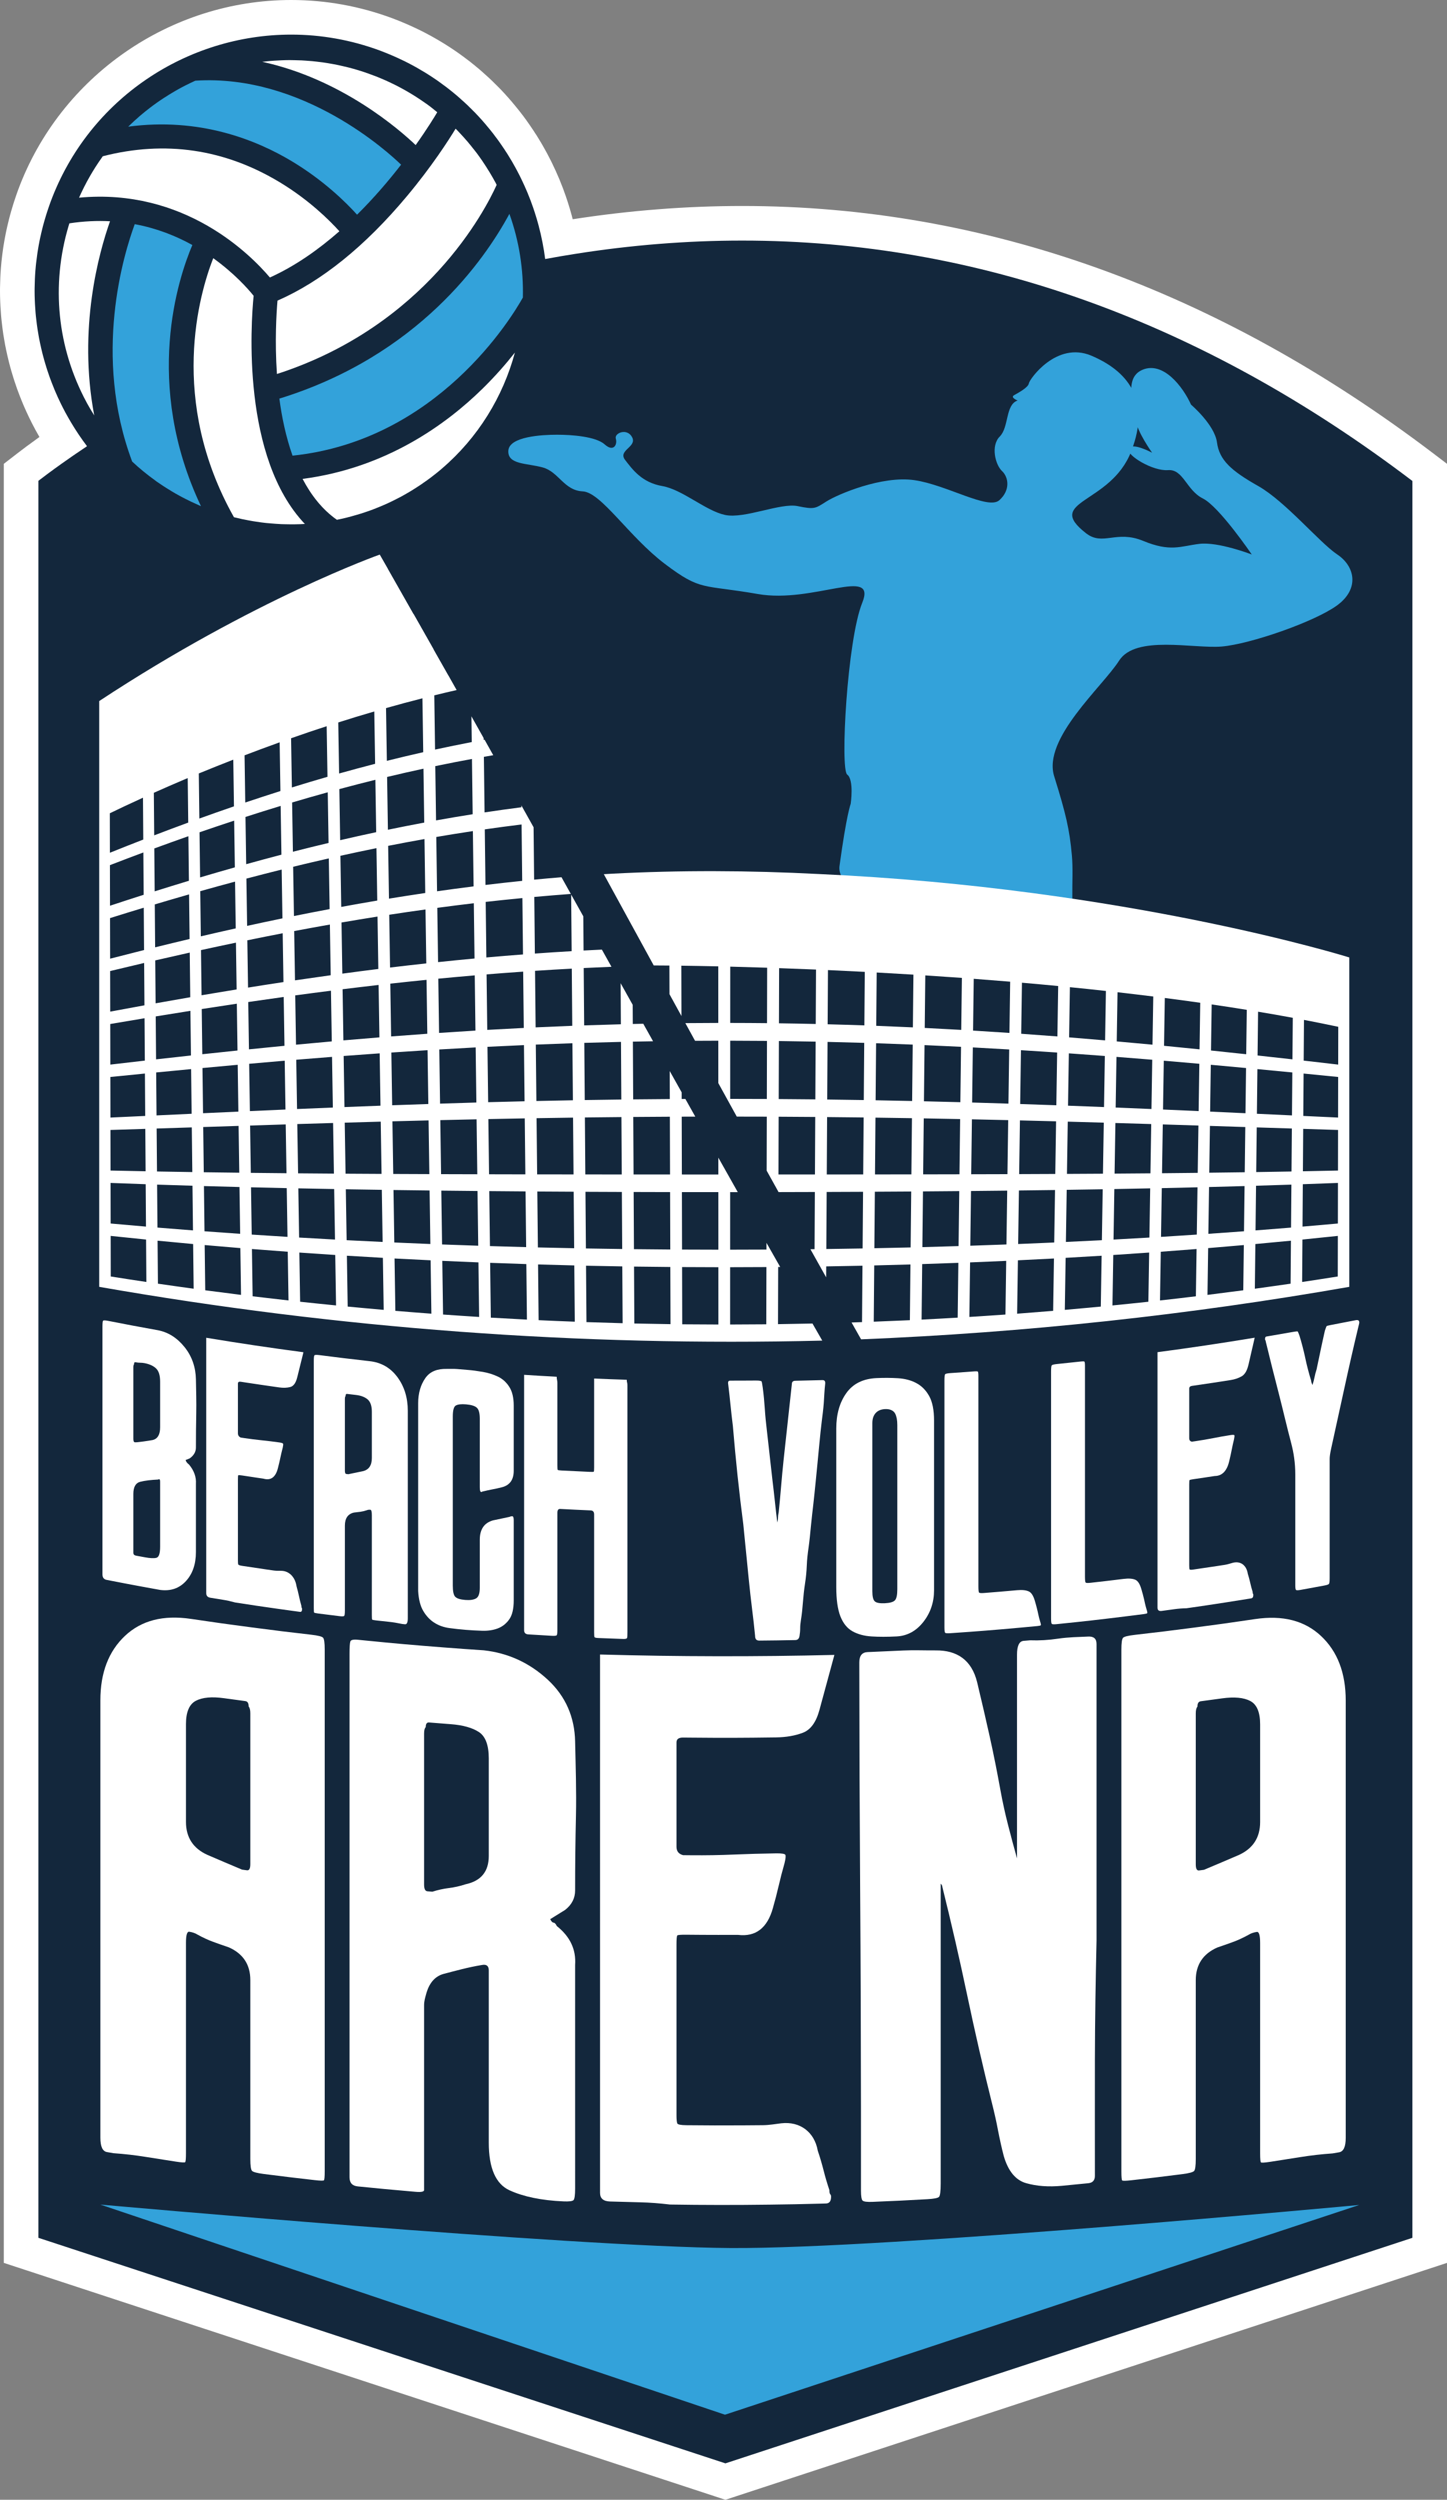 <?xml version="1.0" encoding="utf-8"?>
<svg viewBox="133.235 79.937 196.958 340.157" xmlns="http://www.w3.org/2000/svg">
  <rect x="133.235" y="79.937" width="196.958" height="340.157" fill="#808080" stroke="none"/>
  <defs>
    <clipPath id="clippath82" transform="">
      <path d="M 0 595.276 L 595.276 595.276 L 595.276 0 L 0 0 Z" style="fill: none; clip-rule: nonzero;"/>
    </clipPath>
    <clipPath id="clippath2" transform="">
      <path d="M 0 488.378 L 507.226 488.378 L 507.226 0 L 0 0 Z" style="fill: none; clip-rule: nonzero;"/>
    </clipPath>
  </defs>
  <g style="clip-path: url(#clippath82); pointer-events: none;" transform="matrix(1, 0, 0, -1, -65.923, 547.653)">
    <g transform="translate(202.031 161.501)">
      <path d="M 0 0 L 0 241.945 L 0.916 242.652 C 1.582 243.166 2.694 244.006 4.213 245.084 C 4.688 245.422 5.175 245.762 5.667 246.102 C 5.345 246.591 5.032 247.092 4.73 247.6 C 4.598 247.824 4.469 248.048 4.341 248.273 L 4.263 248.411 C 4.171 248.574 4.078 248.737 3.989 248.902 C 3.462 249.878 2.979 250.879 2.54 251.896 L 2.304 252.463 C 2.197 252.722 2.094 252.975 1.995 253.23 C 1.882 253.524 1.771 253.817 1.666 254.112 L 1.637 254.194 C 1.521 254.519 1.431 254.792 1.341 255.066 L 1.21 255.472 C 1.128 255.734 1.049 255.992 0.973 256.251 L 0.917 256.444 C 0.856 256.656 0.803 256.857 0.75 257.059 L 0.651 257.424 C 0.621 257.541 0.463 258.198 0.426 258.359 C 0.376 258.574 0.329 258.792 0.283 259.01 C 0.283 259.01 0.197 259.42 0.166 259.58 L 2.464 260.097 L 0.154 259.638 L 0.06 260.166 C 0.008 260.456 -0.041 260.742 -0.086 261.03 C -0.124 261.277 -0.158 261.52 -0.19 261.764 C -0.233 262.091 -0.271 262.411 -0.306 262.732 L -0.334 262.996 L -0.366 263.326 L -0.388 263.598 C -0.416 263.944 -0.441 264.293 -0.46 264.644 C -0.472 264.852 -0.481 265.058 -0.489 265.264 C -0.507 265.719 -0.518 266.174 -0.518 266.63 L -0.512 267.128 C -0.507 267.53 -0.495 267.924 -0.478 268.318 C -0.47 268.487 -0.463 268.655 -0.453 268.823 C -0.425 269.293 -0.388 269.763 -0.343 270.234 L -0.289 270.737 C -0.239 271.175 -0.184 271.606 -0.121 272.037 L -0.053 272.488 C 0.028 272.993 0.117 273.482 0.215 273.97 L 0.3 274.371 C 0.399 274.836 0.508 275.303 0.627 275.771 L 0.706 276.084 C 0.839 276.59 0.985 277.096 1.142 277.601 L 1.262 277.979 C 1.433 278.515 1.614 279.053 1.813 279.588 C 7.209 294.107 21.255 303.862 36.765 303.862 C 41.182 303.862 45.535 303.076 49.704 301.526 C 50.239 301.327 50.765 301.114 51.285 300.893 L 51.704 300.711 C 52.143 300.519 52.571 300.321 52.995 300.116 L 53.3 299.97 C 53.761 299.741 54.215 299.501 54.665 299.254 L 55.105 299.008 C 55.48 298.795 55.85 298.576 56.216 298.353 C 56.216 298.353 56.486 298.187 56.579 298.129 C 57.023 297.848 57.42 297.586 57.811 297.318 L 58.251 297.009 C 58.589 296.77 58.919 296.527 59.246 296.279 C 59.385 296.173 59.675 295.95 59.675 295.95 C 60.026 295.675 60.371 295.394 60.711 295.107 L 60.976 294.883 L 61.091 294.783 C 61.438 294.479 61.744 294.205 62.044 293.926 C 62.195 293.786 62.346 293.643 62.495 293.5 C 62.75 293.254 63 293.006 63.247 292.754 L 63.641 292.354 C 63.97 292.009 64.279 291.668 64.584 291.323 C 64.743 291.143 64.897 290.962 65.052 290.78 C 65.236 290.563 65.416 290.347 65.593 290.128 L 65.674 290.028 C 65.803 289.87 65.932 289.712 66.058 289.551 C 66.329 289.201 66.595 288.849 66.852 288.494 C 66.991 288.299 67.129 288.101 67.266 287.903 C 67.266 287.903 67.582 287.442 67.706 287.256 C 67.871 287.008 68.033 286.76 68.191 286.51 C 68.271 286.384 68.552 285.92 68.552 285.92 C 68.661 285.742 68.77 285.563 68.875 285.383 C 69.041 285.097 69.183 284.84 69.324 284.583 L 69.554 284.163 C 69.71 283.87 69.865 283.571 70.016 283.27 L 70.18 282.932 C 70.505 282.265 70.803 281.607 71.066 280.977 L 71.088 280.928 C 71.246 280.547 71.383 280.2 71.516 279.851 L 71.61 279.599 C 72.017 278.507 72.375 277.392 72.675 276.282 L 72.72 276.116 C 72.932 275.315 73.116 274.51 73.274 273.704 C 73.855 273.802 74.439 273.897 75.024 273.99 C 82.766 275.213 90.547 275.833 98.152 275.833 C 130.621 275.833 161.793 264.665 190.801 242.64 L 191.731 241.934 L 191.731 0 L 95.866 -31.464 Z" style="fill: rgb(19, 39, 60); fill-opacity: 1;"/>
    </g>
  </g>
  <g style="clip-path: url(#clippath82);" transform="matrix(1, 0, 0, -1, -65.923, 547.653)">
    <g transform="translate(238.795 467.716)">
      <path d="M 0 0 C -16.488 0 -31.421 -10.371 -37.158 -25.807 C -37.349 -26.322 -37.541 -26.882 -37.746 -27.52 C -37.787 -27.649 -37.83 -27.784 -37.872 -27.919 C -38.044 -28.474 -38.2 -29.017 -38.336 -29.535 C -38.357 -29.617 -38.379 -29.7 -38.399 -29.784 L -38.421 -29.866 C -38.539 -30.331 -38.652 -30.817 -38.768 -31.352 L -38.792 -31.468 C -38.814 -31.57 -38.836 -31.672 -38.856 -31.773 C -38.961 -32.293 -39.056 -32.817 -39.14 -33.339 L -39.156 -33.442 L -39.172 -33.546 L -39.206 -33.771 L -39.216 -33.839 C -39.281 -34.288 -39.342 -34.753 -39.393 -35.214 L -39.401 -35.292 L -39.427 -35.517 L -39.429 -35.533 L -39.431 -35.55 L -39.44 -35.65 L -39.45 -35.75 C -39.499 -36.26 -39.539 -36.765 -39.568 -37.251 C -39.577 -37.402 -39.583 -37.549 -39.59 -37.696 L -39.594 -37.788 C -39.613 -38.235 -39.626 -38.646 -39.631 -39.051 L -39.632 -39.099 L -39.634 -39.281 L -39.635 -39.299 C -39.636 -39.394 -39.637 -39.488 -39.637 -39.583 C -39.637 -40.047 -39.627 -40.522 -39.607 -41.04 C -39.599 -41.26 -39.588 -41.48 -39.576 -41.701 C -39.556 -42.073 -39.529 -42.444 -39.499 -42.814 L -39.493 -42.886 C -39.487 -42.958 -39.482 -43.03 -39.476 -43.103 L -39.441 -43.461 L -39.419 -43.663 L -39.412 -43.731 C -39.375 -44.077 -39.335 -44.418 -39.289 -44.758 C -39.255 -45.019 -39.219 -45.278 -39.179 -45.538 C -39.131 -45.849 -39.078 -46.155 -39.023 -46.461 L -39.006 -46.564 C -38.988 -46.67 -38.97 -46.776 -38.95 -46.881 L -38.918 -47.045 L -38.908 -47.093 C -38.877 -47.254 -38.841 -47.427 -38.804 -47.6 L -38.784 -47.692 C -38.736 -47.921 -38.687 -48.152 -38.634 -48.381 C -38.597 -48.545 -38.557 -48.709 -38.517 -48.874 L -38.484 -49.01 C -38.454 -49.133 -38.425 -49.255 -38.394 -49.378 C -38.369 -49.473 -38.343 -49.568 -38.317 -49.664 L -38.288 -49.77 L -38.263 -49.868 C -38.214 -50.048 -38.166 -50.228 -38.115 -50.407 L -38.076 -50.542 L -38.059 -50.603 C -37.972 -50.9 -37.888 -51.174 -37.801 -51.448 C -37.755 -51.594 -37.708 -51.74 -37.66 -51.886 C -37.565 -52.176 -37.468 -52.465 -37.366 -52.753 L -37.354 -52.789 L -37.307 -52.921 C -37.203 -53.211 -37.086 -53.522 -36.966 -53.833 C -36.861 -54.104 -36.751 -54.376 -36.639 -54.648 L -36.599 -54.747 C -36.563 -54.837 -36.525 -54.927 -36.487 -55.017 L -36.42 -55.174 L -36.392 -55.241 C -35.923 -56.327 -35.411 -57.386 -34.865 -58.398 L -34.857 -58.414 L -34.841 -58.444 C -34.741 -58.628 -34.642 -58.804 -34.541 -58.98 L -34.475 -59.099 C -34.405 -59.221 -34.336 -59.342 -34.267 -59.462 C -35.64 -60.445 -36.659 -61.214 -37.288 -61.701 L -39.119 -63.114 L -39.119 -65.427 L -39.119 -304.51 L -39.119 -307.921 L -35.878 -308.984 L 57.633 -339.675 L 59.102 -340.157 L 60.57 -339.675 L 154.081 -308.984 L 157.321 -307.921 L 157.321 -304.51 L 157.321 -65.451 L 157.321 -63.114 L 155.46 -61.7 C 126.034 -39.358 94.384 -28.029 61.388 -28.029 C 53.8 -28.028 46.041 -28.636 38.318 -29.834 C 38.291 -29.727 38.264 -29.62 38.235 -29.513 L 38.18 -29.308 C 37.864 -28.139 37.484 -26.954 37.053 -25.797 L 37.022 -25.717 L 36.95 -25.524 C 36.81 -25.153 36.664 -24.784 36.512 -24.418 L 36.467 -24.314 C 36.187 -23.645 35.872 -22.951 35.532 -22.252 L 35.493 -22.172 C 35.449 -22.081 35.404 -21.989 35.359 -21.898 C 35.197 -21.574 35.033 -21.257 34.865 -20.942 C 34.802 -20.824 34.739 -20.709 34.676 -20.595 L 34.624 -20.502 C 34.477 -20.232 34.326 -19.96 34.17 -19.69 L 34.148 -19.653 C 34.037 -19.462 33.923 -19.275 33.809 -19.089 L 33.73 -18.958 L 33.679 -18.875 C 33.595 -18.735 33.51 -18.596 33.423 -18.457 C 33.25 -18.184 33.077 -17.921 32.903 -17.659 C 32.771 -17.46 32.637 -17.263 32.501 -17.066 L 32.449 -16.991 C 32.299 -16.772 32.148 -16.555 31.992 -16.339 C 31.729 -15.975 31.445 -15.597 31.151 -15.221 C 31.017 -15.047 30.878 -14.876 30.738 -14.705 L 30.655 -14.603 C 30.467 -14.371 30.276 -14.14 30.082 -13.912 C 29.917 -13.717 29.752 -13.523 29.583 -13.333 C 29.251 -12.957 28.94 -12.617 28.637 -12.297 L 28.614 -12.272 L 28.543 -12.199 L 28.483 -12.138 C 28.408 -12.059 28.331 -11.982 28.254 -11.905 L 28.164 -11.814 C 27.899 -11.544 27.633 -11.279 27.36 -11.018 C 27.204 -10.867 27.044 -10.715 26.882 -10.565 C 26.564 -10.27 26.237 -9.976 25.91 -9.691 C 25.844 -9.632 25.797 -9.591 25.749 -9.55 L 25.516 -9.352 L 25.46 -9.305 C 25.12 -9.019 24.77 -8.733 24.419 -8.458 L 24.368 -8.415 L 24.306 -8.368 C 24.173 -8.265 24.039 -8.163 23.904 -8.062 C 23.545 -7.788 23.189 -7.528 22.848 -7.286 L 22.799 -7.25 L 22.637 -7.135 L 22.378 -6.957 C 21.953 -6.666 21.527 -6.384 21.112 -6.122 L 21.099 -6.113 L 21.063 -6.091 C 20.97 -6.032 20.874 -5.973 20.778 -5.915 L 20.683 -5.857 C 20.269 -5.603 19.883 -5.375 19.5 -5.159 L 19.436 -5.123 L 19.23 -5.007 L 19.163 -4.969 L 19.031 -4.896 C 18.527 -4.62 18.058 -4.374 17.599 -4.146 L 17.578 -4.136 L 17.53 -4.111 C 17.458 -4.076 17.385 -4.041 17.311 -4.006 L 17.262 -3.983 C 16.796 -3.758 16.337 -3.546 15.889 -3.35 C 15.746 -3.288 15.604 -3.226 15.462 -3.165 L 15.45 -3.16 L 15.418 -3.146 C 14.811 -2.889 14.277 -2.675 13.76 -2.482 C 9.327 -0.835 4.697 0 0 0 M 0 -4.709 C 4.028 -4.709 8.126 -5.413 12.119 -6.896 C 12.62 -7.083 13.112 -7.283 13.6 -7.49 L 13.62 -7.499 C 13.747 -7.553 13.873 -7.607 13.998 -7.663 C 14.405 -7.841 14.809 -8.027 15.206 -8.22 C 15.284 -8.257 15.364 -8.293 15.441 -8.332 C 15.457 -8.34 15.473 -8.348 15.487 -8.355 C 15.921 -8.57 16.347 -8.794 16.768 -9.025 C 16.826 -9.058 16.885 -9.09 16.943 -9.123 C 17.022 -9.167 17.102 -9.212 17.181 -9.257 C 17.532 -9.456 17.879 -9.662 18.222 -9.871 C 18.333 -9.939 18.444 -10.006 18.555 -10.076 C 18.569 -10.085 18.584 -10.094 18.598 -10.104 C 18.976 -10.342 19.347 -10.587 19.713 -10.839 C 19.788 -10.891 19.862 -10.942 19.938 -10.994 C 20.001 -11.039 20.064 -11.084 20.128 -11.13 C 20.442 -11.352 20.751 -11.58 21.057 -11.812 C 21.189 -11.912 21.322 -12.013 21.453 -12.116 C 21.455 -12.117 21.456 -12.118 21.457 -12.119 C 21.786 -12.376 22.11 -12.64 22.429 -12.909 C 22.512 -12.979 22.596 -13.049 22.679 -13.12 C 22.727 -13.161 22.772 -13.204 22.82 -13.245 C 23.11 -13.497 23.396 -13.753 23.677 -14.014 C 23.818 -14.146 23.959 -14.279 24.099 -14.414 C 24.338 -14.643 24.572 -14.877 24.804 -15.113 C 24.903 -15.214 25.005 -15.314 25.104 -15.417 C 25.126 -15.439 25.148 -15.462 25.17 -15.485 C 25.175 -15.489 25.178 -15.493 25.182 -15.498 C 25.48 -15.81 25.77 -16.129 26.055 -16.451 C 26.203 -16.62 26.349 -16.79 26.494 -16.961 C 26.665 -17.162 26.833 -17.366 26.999 -17.57 C 27.146 -17.751 27.294 -17.931 27.437 -18.114 C 27.689 -18.439 27.938 -18.768 28.179 -19.102 C 28.331 -19.312 28.479 -19.527 28.626 -19.742 C 28.746 -19.915 28.864 -20.089 28.981 -20.264 C 29.135 -20.495 29.287 -20.727 29.435 -20.961 C 29.528 -21.109 29.618 -21.26 29.709 -21.409 C 29.832 -21.613 29.958 -21.815 30.078 -22.021 C 30.083 -22.029 30.088 -22.037 30.092 -22.045 C 30.231 -22.286 30.365 -22.529 30.499 -22.772 C 30.57 -22.901 30.642 -23.029 30.711 -23.159 C 30.859 -23.437 31.004 -23.717 31.145 -23.999 C 31.197 -24.103 31.247 -24.209 31.299 -24.314 C 31.592 -24.917 31.871 -25.527 32.13 -26.146 C 32.141 -26.173 32.152 -26.199 32.164 -26.226 C 32.298 -26.549 32.426 -26.874 32.551 -27.201 C 32.581 -27.281 32.61 -27.361 32.641 -27.441 C 33.02 -28.46 33.354 -29.497 33.637 -30.548 C 33.652 -30.604 33.668 -30.662 33.683 -30.718 C 34.076 -32.203 34.374 -33.715 34.569 -35.247 L 34.627 -35.236 C 35.962 -34.99 37.296 -34.762 38.627 -34.552 C 46.287 -33.341 53.875 -32.737 61.388 -32.737 C 93.364 -32.738 123.947 -43.686 152.613 -65.451 L 152.612 -304.51 L 59.102 -335.201 L -34.41 -304.51 L -34.41 -65.427 C -33.727 -64.899 -32.637 -64.08 -31.189 -63.052 C -30.23 -62.371 -29.118 -61.601 -27.849 -60.755 L -27.792 -60.718 C -28.595 -59.659 -29.333 -58.554 -30.009 -57.415 C -30.133 -57.205 -30.255 -56.994 -30.375 -56.782 C -30.485 -56.586 -30.598 -56.392 -30.704 -56.193 C -30.708 -56.188 -30.711 -56.181 -30.715 -56.175 C -31.205 -55.266 -31.654 -54.336 -32.063 -53.388 C -32.092 -53.319 -32.122 -53.25 -32.151 -53.181 C -32.197 -53.073 -32.24 -52.963 -32.285 -52.854 C -32.383 -52.616 -32.48 -52.377 -32.573 -52.136 C -32.68 -51.862 -32.783 -51.588 -32.882 -51.311 C -32.897 -51.269 -32.912 -51.226 -32.927 -51.183 C -33.017 -50.93 -33.103 -50.674 -33.186 -50.419 C -33.228 -50.291 -33.27 -50.162 -33.31 -50.033 C -33.386 -49.792 -33.461 -49.549 -33.531 -49.307 C -33.55 -49.243 -33.568 -49.18 -33.586 -49.117 C -33.64 -48.931 -33.688 -48.743 -33.738 -48.556 C -33.77 -48.44 -33.803 -48.324 -33.832 -48.208 C -33.869 -48.065 -33.902 -47.921 -33.938 -47.778 C -33.974 -47.628 -34.01 -47.479 -34.045 -47.329 C -34.091 -47.127 -34.134 -46.925 -34.177 -46.723 C -34.215 -46.542 -34.253 -46.362 -34.288 -46.181 C -34.3 -46.123 -34.313 -46.063 -34.323 -46.005 C -34.347 -45.882 -34.366 -45.759 -34.388 -45.637 C -34.436 -45.367 -34.482 -45.097 -34.524 -44.826 C -34.559 -44.596 -34.592 -44.367 -34.622 -44.137 C -34.662 -43.836 -34.697 -43.536 -34.729 -43.234 C -34.737 -43.152 -34.748 -43.071 -34.756 -42.989 C -34.767 -42.886 -34.776 -42.783 -34.786 -42.68 C -34.793 -42.596 -34.799 -42.511 -34.806 -42.426 C -34.833 -42.1 -34.856 -41.772 -34.874 -41.444 C -34.885 -41.25 -34.895 -41.056 -34.901 -40.862 C -34.918 -40.437 -34.928 -40.01 -34.928 -39.583 C -34.928 -39.492 -34.927 -39.401 -34.925 -39.311 C -34.925 -39.243 -34.923 -39.176 -34.922 -39.109 C -34.917 -38.74 -34.906 -38.37 -34.89 -38 C -34.883 -37.844 -34.877 -37.687 -34.867 -37.53 C -34.841 -37.09 -34.807 -36.649 -34.764 -36.208 C -34.757 -36.14 -34.75 -36.072 -34.743 -36.004 C -34.733 -35.914 -34.723 -35.824 -34.713 -35.734 C -34.668 -35.329 -34.615 -34.924 -34.556 -34.52 C -34.545 -34.442 -34.534 -34.365 -34.522 -34.287 L -34.49 -34.085 C -34.416 -33.626 -34.334 -33.167 -34.241 -32.709 C -34.217 -32.587 -34.189 -32.464 -34.164 -32.342 C -34.069 -31.903 -33.968 -31.464 -33.856 -31.026 C -33.832 -30.929 -33.808 -30.831 -33.782 -30.733 C -33.657 -30.259 -33.521 -29.785 -33.374 -29.312 C -33.337 -29.193 -33.3 -29.075 -33.262 -28.957 C -33.1 -28.453 -32.93 -27.949 -32.744 -27.447 C -27.525 -13.405 -14.172 -4.709 0 -4.709" style="fill: rgb(255, 255, 255); fill-opacity: 1;"/>
    </g>
  </g>
  <g style="clip-path: url(#clippath82);" transform="matrix(1, 0, 0, -1, -65.923, 547.653)">
    <g transform="translate(297.84 139.136)">
      <path d="M 0 0 L 86.334 28.541 C 86.334 28.541 22.168 22.529 0.713 22.681 C -20.793 22.833 -85.021 28.593 -85.021 28.593 Z" style="fill: rgb(51, 162, 218); fill-opacity: 1;"/>
    </g>
  </g>
  <g style="clip-path: url(#clippath82);" transform="matrix(1, 0, 0, -1, -65.923, 547.653)">
    <g transform="translate(214.133 437.608)">
      <path d="M 0 0 C -1.519 -4.291 -4.386 -14.597 -2.148 -26.422 C -2.284 -26.21 -2.413 -25.993 -2.543 -25.775 C -2.761 -25.41 -2.979 -25.039 -3.185 -24.657 C -3.185 -24.657 -3.19 -24.651 -3.19 -24.645 C -7.187 -17.229 -8.053 -8.688 -5.627 -0.594 C -5.598 -0.488 -5.557 -0.382 -5.527 -0.282 C -3.579 0.012 -1.736 0.094 0 0" style="fill: rgb(255, 255, 255); fill-opacity: 1;"/>
    </g>
  </g>
  <g style="clip-path: url(#clippath82);" transform="matrix(1, 0, 0, -1, -65.923, 547.653)">
    <g transform="translate(240.656 396.418)">
      <path d="M 0 0 C -0.906 -0.053 -1.807 -0.059 -2.708 -0.036 C -2.878 -0.029 -3.049 -0.029 -3.22 -0.023 C -3.467 -0.012 -3.72 0.006 -3.973 0.023 C -4.227 0.041 -4.479 0.059 -4.732 0.083 L -5.315 0.135 C -5.751 0.183 -6.181 0.241 -6.616 0.312 C -6.757 0.33 -6.898 0.353 -7.046 0.376 C -7.517 0.459 -7.981 0.542 -8.452 0.642 C -8.47 0.647 -8.493 0.653 -8.518 0.653 C -8.876 0.736 -9.241 0.818 -9.601 0.906 L -9.653 0.924 L -9.659 0.924 C -18.617 16.863 -14.351 31.367 -12.473 36.164 C -9.595 34.098 -7.729 31.985 -6.975 31.049 C -7.352 27.229 -8.611 9.047 0 0" style="fill: rgb(255, 255, 255); fill-opacity: 1;"/>
    </g>
  </g>
  <g style="clip-path: url(#clippath82);" transform="matrix(1, 0, 0, -1, -65.923, 547.653)">
    <g transform="translate(269.245 419.744)">
      <path d="M 0 0 C -1.631 -6.045 -5.033 -11.601 -9.96 -15.81 C -9.995 -15.839 -10.03 -15.875 -10.065 -15.904 C -10.419 -16.204 -10.777 -16.493 -11.148 -16.775 C -11.219 -16.828 -11.29 -16.887 -11.36 -16.94 C -11.696 -17.199 -12.043 -17.446 -12.396 -17.687 C -12.496 -17.758 -12.597 -17.834 -12.702 -17.905 C -13.044 -18.141 -13.391 -18.358 -13.744 -18.582 C -13.856 -18.653 -13.968 -18.723 -14.08 -18.794 C -14.545 -19.077 -15.021 -19.347 -15.504 -19.612 C -15.834 -19.789 -16.163 -19.954 -16.493 -20.118 C -16.593 -20.166 -16.688 -20.212 -16.781 -20.26 C -17.022 -20.377 -17.27 -20.489 -17.512 -20.601 C -17.617 -20.648 -17.718 -20.689 -17.817 -20.736 C -18.07 -20.842 -18.323 -20.954 -18.577 -21.054 C -18.659 -21.089 -18.741 -21.125 -18.824 -21.154 C -19.124 -21.278 -19.424 -21.39 -19.73 -21.501 C -19.766 -21.513 -19.795 -21.525 -19.83 -21.537 C -20.225 -21.678 -20.619 -21.808 -21.014 -21.931 C -21.19 -21.99 -21.373 -22.043 -21.549 -22.09 C -21.767 -22.155 -21.984 -22.22 -22.202 -22.278 C -22.414 -22.337 -22.626 -22.39 -22.832 -22.443 C -23.021 -22.49 -23.203 -22.532 -23.386 -22.579 C -23.615 -22.632 -23.845 -22.679 -24.074 -22.726 C -24.127 -22.738 -24.181 -22.75 -24.228 -22.761 C -26.223 -21.36 -27.741 -19.406 -28.9 -17.193 C -17.535 -15.716 -9.348 -9.776 -4.374 -4.885 C -2.649 -3.19 -1.195 -1.519 0 0" style="fill: rgb(255, 255, 255); fill-opacity: 1;"/>
    </g>
  </g>
  <g style="clip-path: url(#clippath82);" transform="matrix(1, 0, 0, -1, -65.923, 547.653)">
    <g transform="translate(262.251 449.063)">
      <path d="M 0 0 C 0.188 -0.206 0.377 -0.418 0.554 -0.63 C 0.688 -0.789 0.818 -0.948 0.948 -1.107 C 1.13 -1.325 1.307 -1.548 1.483 -1.778 C 1.59 -1.913 1.695 -2.048 1.802 -2.184 C 2.066 -2.537 2.319 -2.902 2.572 -3.267 C 2.649 -3.379 2.726 -3.497 2.802 -3.614 C 2.996 -3.909 3.19 -4.203 3.373 -4.509 C 3.449 -4.632 3.526 -4.756 3.603 -4.88 C 3.844 -5.286 4.085 -5.698 4.309 -6.116 C 4.314 -6.122 4.314 -6.127 4.32 -6.127 C 4.386 -6.251 4.444 -6.381 4.509 -6.504 C 2.979 -9.9 -5.115 -25.687 -25.398 -32.238 C -25.704 -27.788 -25.469 -23.957 -25.321 -22.255 C -19.323 -19.63 -13.396 -14.851 -7.699 -8.035 C -4.32 -3.997 -2.024 -0.418 -1.077 1.142 C -1.006 1.071 -0.936 0.995 -0.859 0.924 C -0.788 0.842 -0.718 0.771 -0.642 0.694 C -0.424 0.465 -0.212 0.235 0 0" style="fill: rgb(255, 255, 255); fill-opacity: 1;"/>
    </g>
  </g>
  <g style="clip-path: url(#clippath82);" transform="matrix(1, 0, 0, -1, -65.923, 547.653)">
    <g transform="translate(257.837 453.118)">
      <path d="M 0 0 C 0.282 -0.218 0.553 -0.453 0.836 -0.677 C 0.5 -1.242 -0.513 -2.914 -2.102 -5.144 C -4.285 -3.061 -12.155 3.826 -22.956 6.181 C -22.962 6.181 -22.974 6.181 -22.98 6.187 C -22.721 6.216 -22.462 6.239 -22.208 6.269 L -22.032 6.287 C -21.591 6.328 -21.148 6.357 -20.707 6.375 C -20.602 6.381 -20.495 6.387 -20.39 6.393 C -19.972 6.41 -19.554 6.422 -19.136 6.422 C -19.112 6.422 -19.089 6.416 -19.065 6.416 C -18.924 6.416 -18.782 6.41 -18.642 6.41 C -18.3 6.404 -17.959 6.398 -17.623 6.381 C -17.435 6.375 -17.252 6.357 -17.07 6.345 C -16.77 6.328 -16.476 6.304 -16.181 6.275 C -15.98 6.257 -15.781 6.233 -15.581 6.21 C -15.304 6.181 -15.027 6.145 -14.751 6.11 C -14.545 6.081 -14.333 6.051 -14.127 6.016 C -13.862 5.975 -13.597 5.927 -13.332 5.875 C -13.12 5.839 -12.908 5.798 -12.696 5.751 C -12.438 5.698 -12.185 5.639 -11.932 5.58 C -11.714 5.533 -11.502 5.48 -11.284 5.427 C -11.037 5.362 -10.789 5.292 -10.542 5.227 C -10.324 5.162 -10.106 5.104 -9.895 5.039 C -9.653 4.968 -9.418 4.886 -9.177 4.809 C -8.718 4.656 -8.259 4.491 -7.799 4.314 C -7.623 4.25 -7.446 4.185 -7.275 4.115 C -7.011 4.009 -6.752 3.897 -6.492 3.785 C -6.316 3.708 -6.14 3.632 -5.969 3.555 C -5.71 3.438 -5.451 3.314 -5.191 3.185 C -5.027 3.102 -4.856 3.025 -4.691 2.938 C -4.433 2.808 -4.174 2.667 -3.92 2.531 C -3.762 2.443 -3.603 2.354 -3.449 2.266 C -3.19 2.119 -2.932 1.972 -2.679 1.813 C -2.531 1.725 -2.384 1.637 -2.243 1.548 C -1.978 1.383 -1.719 1.213 -1.466 1.042 C -1.336 0.959 -1.207 0.865 -1.083 0.777 C -0.812 0.595 -0.548 0.412 -0.289 0.218 C -0.188 0.147 -0.095 0.071 0 0" style="fill: rgb(255, 255, 255); fill-opacity: 1;"/>
    </g>
  </g>
  <g style="clip-path: url(#clippath82);" transform="matrix(1, 0, 0, -1, -65.923, 547.653)">
    <g transform="translate(237.23 442.918)">
      <path d="M 0 0 C 3.967 -2.39 6.751 -5.15 8.123 -6.669 C 5.286 -9.159 2.102 -11.413 -1.336 -12.961 C -4.015 -9.8 -13.014 -0.759 -27.312 -2.102 C -26.44 -0.136 -25.381 1.719 -24.145 3.443 C -24.127 3.473 -24.104 3.502 -24.08 3.537 C -15.609 5.709 -7.511 4.532 0 0" style="fill: rgb(255, 255, 255); fill-opacity: 1;"/>
    </g>
  </g>
  <g style="clip-path: url(#clippath82);" transform="matrix(1, 0, 0, -1, -65.923, 547.653)">
    <g transform="translate(225.34 434.377)">
      <path d="M 0 0 C -1.896 -4.456 -6.722 -18.859 1.171 -35.534 C 0.93 -35.434 0.694 -35.322 0.453 -35.21 C 0.247 -35.122 0.035 -35.028 -0.171 -34.928 C -0.43 -34.804 -0.688 -34.675 -0.942 -34.545 C -1.124 -34.451 -1.307 -34.363 -1.489 -34.263 C -1.76 -34.122 -2.025 -33.974 -2.29 -33.821 C -2.449 -33.733 -2.602 -33.639 -2.761 -33.544 C -3.037 -33.38 -3.314 -33.209 -3.591 -33.032 C -3.72 -32.956 -3.844 -32.874 -3.968 -32.791 C -4.268 -32.591 -4.562 -32.397 -4.856 -32.191 C -4.927 -32.138 -5.003 -32.079 -5.074 -32.026 C -6.163 -31.243 -7.205 -30.396 -8.193 -29.465 C -13.603 -15.039 -9.317 -1.166 -7.841 2.837 C -4.833 2.278 -2.219 1.225 0 0" style="fill: rgb(51, 162, 218); fill-opacity: 1;"/>
    </g>
  </g>
  <g style="clip-path: url(#clippath82);" transform="matrix(1, 0, 0, -1, -65.923, 547.653)">
    <g transform="translate(268.496 438.615)">
      <path d="M 0 0 C 1.336 -3.726 1.925 -7.582 1.831 -11.39 C 0.336 -14.068 -9.794 -30.843 -29.519 -32.903 C -30.431 -30.331 -30.984 -27.624 -31.313 -25.14 C -12.419 -19.312 -3.372 -6.251 0 0" style="fill: rgb(51, 162, 218); fill-opacity: 1;"/>
    </g>
  </g>
  <g style="clip-path: url(#clippath82);" transform="matrix(1, 0, 0, -1, -65.923, 547.653)">
    <g transform="translate(218.288 452.017)">
      <path d="M 0 0 C 0.218 0.188 0.441 0.371 0.671 0.553 C 0.807 0.659 0.941 0.765 1.077 0.871 C 1.277 1.024 1.472 1.183 1.678 1.33 C 2.001 1.572 2.331 1.801 2.666 2.031 C 2.802 2.125 2.949 2.219 3.09 2.313 C 3.35 2.484 3.62 2.655 3.885 2.819 C 4.015 2.902 4.144 2.979 4.273 3.055 C 4.674 3.291 5.068 3.526 5.475 3.744 L 5.48 3.744 C 5.892 3.967 6.304 4.173 6.722 4.374 C 6.875 4.45 7.028 4.521 7.181 4.591 C 7.27 4.632 7.357 4.68 7.452 4.715 C 7.458 4.721 7.464 4.715 7.47 4.721 C 22.132 5.657 33.786 -5.08 35.464 -6.71 C 33.81 -8.847 31.791 -11.219 29.472 -13.514 C 27.947 -11.825 24.992 -8.917 20.761 -6.345 C 15.728 -3.29 8.005 -0.247 -1.678 -1.536 C -1.63 -1.489 -1.583 -1.442 -1.536 -1.401 C -1.101 -0.977 -0.653 -0.565 -0.194 -0.17 C -0.129 -0.112 -0.064 -0.053 0 0" style="fill: rgb(51, 162, 218); fill-opacity: 1;"/>
    </g>
  </g>
  <g style="clip-path: url(#clippath82);" transform="matrix(1, 0, 0, -1, -65.923, 547.653)">
    <g transform="translate(239.549 428.397)">
      <path d="M 0 0 C -0.13 -0.012 -0.259 -0.023 -0.389 -0.047 C -0.389 -0.042 -0.383 -0.042 -0.383 -0.042 C -0.383 -0.036 -0.377 -0.036 -0.377 -0.036 L -0.371 -0.036 L -0.365 -0.036 C -0.241 -0.023 -0.124 -0.012 0 0" style="fill: rgb(19, 39, 60); fill-opacity: 1;"/>
    </g>
  </g>
  <g style="clip-path: url(#clippath82);" transform="matrix(1, 0, 0, -1, -65.923, 547.653)">
    <g transform="translate(239.302 428.42)">
      <path d="M 0 0 C -0.042 -0.018 -0.077 -0.035 -0.118 -0.053 L -0.118 -0.047 L -0.112 -0.047 C -0.112 -0.047 -0.106 -0.047 -0.106 -0.041 C -0.101 -0.041 -0.095 -0.035 -0.089 -0.035 C -0.065 -0.023 -0.042 -0.012 -0.018 0 Z" style="fill: rgb(19, 39, 60); fill-opacity: 1;"/>
    </g>
  </g>
  <g style="clip-path: url(#clippath82);" transform="matrix(1, 0, 0, -1, -65.923, 547.653)">
    <g transform="translate(239.273 428.443)">
      <path d="M 0 0 C -0.013 -0.012 -0.03 -0.023 -0.042 -0.029 C -0.03 -0.018 -0.013 -0.006 0 0" style="fill: rgb(19, 39, 60); fill-opacity: 1;"/>
    </g>
  </g>
  <g style="clip-path: url(#clippath82);" transform="matrix(1, 0, 0, -1, -65.923, 547.653)">
    <g transform="translate(239.243 428.408)">
      <path d="M 0 0 C -0.012 -0.006 -0.018 -0.012 -0.029 -0.023 L -0.041 -0.023 L -0.035 -0.018 Z" style="fill: rgb(19, 39, 60); fill-opacity: 1;"/>
    </g>
  </g>
  <g style="clip-path: url(#clippath82);" transform="matrix(1, 0, 0, -1, -65.923, 547.653)">
    <g transform="translate(239.243 428.408)">
      <path d="M 0 0 L -0.035 -0.018 L -0.029 -0.012 C -0.018 -0.006 -0.012 0 0 0" style="fill: rgb(19, 39, 60); fill-opacity: 1;"/>
    </g>
  </g>
  <g style="clip-path: url(#clippath82);" transform="matrix(1, 0, 0, -1, -65.923, 547.653)">
    <g transform="translate(239.213 428.397)">
      <path d="M 0 0 L -0.006 -0.006 L -0.012 -0.006 C -0.006 0 -0.006 0 0 0" style="fill: rgb(19, 39, 60); fill-opacity: 1;"/>
    </g>
  </g>
  <g style="clip-path: url(#clippath82);" transform="matrix(1, 0, 0, -1, -65.923, 547.653)">
    <g transform="translate(239.213 428.385)">
      <path d="M 0 0 C -0.006 0 -0.012 -0.006 -0.018 -0.006 C -0.018 -0.006 -0.012 -0.006 -0.012 0 Z" style="fill: rgb(19, 39, 60); fill-opacity: 1;"/>
    </g>
  </g>
  <g style="clip-path: url(#clippath82);" transform="matrix(1, 0, 0, -1, -65.923, 547.653)">
    <g transform="translate(239.207 428.391)">
      <path d="M 0 0 L -0.006 -0.006 L -0.006 0 Z" style="fill: rgb(19, 39, 60); fill-opacity: 1;"/>
    </g>
  </g>
  <g style="clip-path: url(#clippath82);" transform="matrix(1, 0, 0, -1, -65.923, 547.653)">
    <g transform="translate(239.202 428.391)">
      <path d="M 0 0 L 0 -0.006 L -0.006 -0.006 Z" style="fill: rgb(19, 39, 60); fill-opacity: 1;"/>
    </g>
  </g>
  <g style="clip-path: url(#clippath82);" transform="matrix(1, 0, 0, -1, -65.923, 547.653)">
    <g transform="translate(239.202 428.385)">
      <path d="M 0 0 C 0 -0.006 -0.006 -0.006 -0.006 -0.006 L -0.006 0 Z" style="fill: rgb(19, 39, 60); fill-opacity: 1;"/>
    </g>
  </g>
  <g style="clip-path: url(#clippath82);" transform="matrix(1, 0, 0, -1, -65.923, 547.653)">
    <g transform="translate(239.196 428.385)">
      <path d="M 0 0 L 0 -0.006 L -0.006 -0.006 C -0.006 0 0 0 0 0" style="fill: rgb(19, 39, 60); fill-opacity: 1;"/>
    </g>
  </g>
  <g style="clip-path: url(#clippath82);" transform="matrix(1, 0, 0, -1, -65.923, 547.653)">
    <g transform="translate(239.196 428.379)">
      <path d="M 0 0 C 0 -0.006 -0.006 -0.006 -0.006 -0.006 L -0.006 0 Z" style="fill: rgb(19, 39, 60); fill-opacity: 1;"/>
    </g>
  </g>
  <g style="clip-path: url(#clippath82);" transform="matrix(1, 0, 0, -1, -65.923, 547.653)">
    <g transform="translate(239.196 428.385)">
      <path d="M 0 0 C 0 0 -0.006 0 -0.006 -0.006 L -0.012 -0.012 L -0.018 -0.012 C -0.012 -0.006 -0.006 0 0 0" style="fill: rgb(19, 39, 60); fill-opacity: 1;"/>
    </g>
  </g>
  <g style="clip-path: url(#clippath82);" transform="matrix(1, 0, 0, -1, -65.923, 547.653)">
    <g transform="translate(239.19 428.379)">
      <path d="M 0 0 L 0 -0.006 L -0.006 -0.006 Z" style="fill: rgb(19, 39, 60); fill-opacity: 1;"/>
    </g>
  </g>
  <g style="clip-path: url(#clippath82);" transform="matrix(1, 0, 0, -1, -65.923, 547.653)">
    <g transform="">
      <path d="M 239.184 428.361 L 239.178 428.361 L 239.178 428.367 L 239.184 428.367 Z" style="fill: rgb(19, 39, 60); fill-opacity: 1;"/>
      <path d="M 239.184 428.367 L 239.178 428.367 L 239.178 428.373 L 239.184 428.373 Z" style="fill: rgb(19, 39, 60); fill-opacity: 1;"/>
    </g>
    <g transform="translate(239.178 428.373)">
      <path d="M 0 0 L 0 -0.006 L -0.006 -0.006 Z" style="fill: rgb(19, 39, 60); fill-opacity: 1;"/>
    </g>
    <g transform="">
      <path d="M 239.178 428.361 L 239.172 428.361 L 239.172 428.367 L 239.178 428.367 Z" style="fill: rgb(19, 39, 60); fill-opacity: 1;"/>
    </g>
    <g transform="translate(239.178 428.373)">
      <path d="M 0 0 L -0.006 -0.006 C -0.006 -0.006 -0.012 -0.006 -0.018 -0.012 C -0.012 -0.006 -0.006 0 0 0" style="fill: rgb(19, 39, 60); fill-opacity: 1;"/>
    </g>
    <g transform="translate(239.172 428.361)">
      <path d="M 0 0 C 0 0 -0.006 0 -0.006 -0.006 L -0.006 0 Z" style="fill: rgb(19, 39, 60); fill-opacity: 1;"/>
    </g>
    <g transform="translate(239.172 428.367)">
      <path d="M 0 0 L 0 -0.006 L -0.006 -0.006 Z" style="fill: rgb(19, 39, 60); fill-opacity: 1;"/>
    </g>
    <g transform="translate(239.172 428.367)">
      <path d="M 0 0 L -0.006 -0.006 L -0.012 -0.006 C -0.006 0 0 0 0 0" style="fill: rgb(19, 39, 60); fill-opacity: 1;"/>
    </g>
    <g transform="">
      <path d="M 239.166 428.355 L 239.16 428.355 L 239.16 428.361 L 239.166 428.361 Z" style="fill: rgb(19, 39, 60); fill-opacity: 1;"/>
    </g>
    <g transform="translate(239.161 428.355)">
      <path d="M 0 0 L 0.006 0 C 0.006 0 0 0 0 -0.006 Z" style="fill: rgb(19, 39, 60); fill-opacity: 1;"/>
    </g>
    <g transform="translate(239.161 428.355)">
      <path d="M 0 0 L 0 -0.006 C 0 -0.006 -0.006 0 -0.006 -0.006 C -0.006 0 0 0 0 0" style="fill: rgb(19, 39, 60); fill-opacity: 1;"/>
    </g>
    <g transform="translate(239.161 428.355)">
      <path d="M 0 0 C -0.006 0 -0.012 0 -0.018 -0.006 L -0.006 0.006 L 0 0.006 Z" style="fill: rgb(19, 39, 60); fill-opacity: 1;"/>
    </g>
    <g transform="translate(239.161 428.355)">
      <path d="M 0 0 C 0 0 -0.006 0 -0.006 -0.006 L -0.012 -0.006 L -0.018 -0.006 C -0.012 0 -0.006 0 0 0" style="fill: rgb(19, 39, 60); fill-opacity: 1;"/>
    </g>
    <g transform="translate(239.155 428.361)">
      <path d="M 0 0 L -0.012 -0.012 L -0.018 -0.012 C -0.012 -0.006 -0.006 0 0 0" style="fill: rgb(19, 39, 60); fill-opacity: 1;"/>
    </g>
    <g transform="translate(239.155 428.361)">
      <path d="M 0 0 C -0.006 0 -0.012 -0.006 -0.018 -0.012 L -0.023 -0.012 C -0.136 -0.023 -0.241 -0.035 -0.354 -0.053 C -0.365 -0.047 -0.371 -0.047 -0.377 -0.047 C -0.253 -0.029 -0.124 -0.018 0 0" style="fill: rgb(19, 39, 60); fill-opacity: 1;"/>
    </g>
    <g transform="translate(239.149 428.349)">
      <path d="M 0 0 C 0 0 -0.006 0 -0.006 -0.006 L -0.006 0 Z" style="fill: rgb(19, 39, 60); fill-opacity: 1;"/>
    </g>
    <g transform="">
      <path d="M 239.143 428.343 L 239.137 428.343 L 239.137 428.349 L 239.143 428.349 Z" style="fill: rgb(19, 39, 60); fill-opacity: 1;"/>
    </g>
    <g transform="translate(239.137 428.343)">
      <path d="M 0 0 C -0.018 -0.018 -0.035 -0.029 -0.053 -0.035 C -0.047 -0.029 -0.035 -0.023 -0.029 -0.018 C -0.023 -0.012 -0.018 -0.006 -0.012 -0.006 C -0.006 -0.006 -0.006 0 0 0" style="fill: rgb(19, 39, 60); fill-opacity: 1;"/>
    </g>
    <g transform="translate(239.137 428.343)">
      <path d="M 0 0 C -0.006 0 -0.006 -0.006 -0.012 -0.006 L -0.023 -0.006 C -0.018 0 -0.012 0 -0.006 0.006 L 0 0.006 Z" style="fill: rgb(19, 39, 60); fill-opacity: 1;"/>
    </g>
    <g transform="translate(239.125 428.338)">
      <path d="M 0 0 C -0.006 0 -0.012 -0.006 -0.018 -0.012 C -0.023 -0.012 -0.035 -0.018 -0.041 -0.018 C -0.029 -0.012 -0.018 -0.006 -0.012 0 Z" style="fill: rgb(19, 39, 60); fill-opacity: 1;"/>
    </g>
    <g transform="translate(239.084 428.32)">
      <path d="M 0 0 C -0.012 -0.006 -0.023 -0.012 -0.035 -0.023 C -0.071 -0.035 -0.112 -0.053 -0.147 -0.071 C -0.118 -0.059 -0.095 -0.041 -0.065 -0.029 C -0.042 -0.018 -0.023 -0.006 0 0" style="fill: rgb(19, 39, 60); fill-opacity: 1;"/>
    </g>
    <g transform="translate(264.332 232.038)">
      <path d="M 0 0 C -0.901 0.586 -2.184 0.939 -3.839 1.064 C -5.013 1.153 -5.6 1.199 -6.773 1.294 C -7.076 1.319 -7.226 1.106 -7.226 0.655 C -7.376 0.516 -7.45 0.223 -7.45 -0.228 L -7.45 -10.146 L -7.45 -20.741 C -7.45 -21.343 -7.303 -21.655 -6.999 -21.68 C -6.729 -21.702 -6.593 -21.713 -6.322 -21.735 C -5.571 -21.496 -4.818 -21.328 -4.064 -21.235 C -3.314 -21.143 -2.562 -20.974 -1.807 -20.725 C 0.3 -20.277 1.355 -18.99 1.355 -16.883 L 1.355 -3.583 C 1.355 -1.78 0.903 -0.587 0 0 M -7.45 -37.196 L -7.45 -60.865 L -7.45 -62.33 C -7.45 -62.555 -7.828 -62.637 -8.579 -62.573 C -8.85 -62.55 -8.984 -62.539 -9.255 -62.515 C -10.699 -62.39 -11.421 -62.325 -12.865 -62.189 C -14.308 -62.053 -15.029 -61.983 -16.472 -61.836 C -17.226 -61.76 -17.599 -61.348 -17.599 -60.594 L -17.599 10.638 C -17.599 11.54 -17.562 12.1 -17.486 12.316 C -17.411 12.532 -17.074 12.612 -16.472 12.551 C -16.111 12.514 -15.931 12.496 -15.57 12.46 C -11.242 12.029 -9.076 11.838 -4.741 11.502 C -2.574 11.334 -1.49 11.257 0.678 11.113 C 3.989 10.742 6.893 9.417 9.378 7.119 C 11.865 4.819 13.039 1.957 13.108 -1.276 C 13.182 -4.669 13.298 -8.125 13.222 -11.424 C 13.146 -14.727 13.108 -18.108 13.108 -21.563 C 13.108 -22.616 12.656 -23.5 11.752 -24.21 C 10.938 -24.716 10.531 -24.968 9.718 -25.47 C 9.865 -25.78 10.018 -25.935 10.169 -25.942 C 10.317 -25.949 10.47 -26.108 10.622 -26.414 C 12.43 -27.85 13.257 -29.61 13.108 -31.707 C 13.108 -41.851 13.108 -51.995 13.109 -62.138 C 13.109 -63.04 13.031 -63.565 12.883 -63.707 C 12.73 -63.852 12.279 -63.907 11.525 -63.874 C 8.51 -63.741 6.061 -63.229 4.181 -62.367 C 2.298 -61.504 1.355 -59.339 1.355 -55.88 L 1.355 -33.113 L 1.355 -32.437 C 1.355 -31.838 1.052 -31.593 0.452 -31.701 C -1.507 -32.021 -3.304 -32.536 -4.741 -32.905 C -6.281 -33.3 -6.927 -34.641 -7.225 -35.862 C -7.284 -36.104 -7.45 -36.597 -7.45 -37.196" style="fill: rgb(255, 255, 255); fill-opacity: 1;"/>
    </g>
    <g transform="translate(305.153 211.131)">
      <path d="M 0 0 C -0.227 -0.982 -0.491 -2.001 -0.792 -3.055 C -1.548 -5.77 -3.133 -6.996 -5.543 -6.703 C -6.63 -6.707 -7.172 -6.708 -8.258 -6.706 C -9.978 -6.704 -10.838 -6.698 -12.558 -6.681 C -13.314 -6.673 -13.728 -6.706 -13.802 -6.779 C -13.88 -6.855 -13.915 -7.267 -13.915 -8.018 L -13.915 -31.235 C -13.915 -31.837 -13.876 -32.216 -13.802 -32.364 C -13.727 -32.513 -13.314 -32.596 -12.558 -32.604 C -9.48 -32.635 -7.941 -32.639 -4.864 -32.623 C -3.96 -32.618 -3.055 -32.61 -2.149 -32.601 C -1.244 -32.591 -0.354 -32.421 0.339 -32.342 C 2.904 -32.047 4.863 -33.528 5.316 -36.07 C 5.617 -36.964 5.882 -37.858 6.108 -38.754 C 6.335 -39.648 6.596 -40.543 6.899 -41.437 C 6.899 -41.739 6.938 -41.925 7.013 -41.997 C 7.087 -42.068 7.126 -42.183 7.126 -42.331 C 7.126 -42.934 6.899 -43.24 6.447 -43.252 C 6.176 -43.26 6.04 -43.264 5.769 -43.271 C 2.964 -43.347 1.561 -43.375 -1.244 -43.41 C -5.767 -43.474 -10.297 -43.469 -14.819 -43.395 C -16.178 -43.227 -17.535 -43.124 -18.892 -43.093 C -20.249 -43.061 -21.606 -43.024 -22.964 -42.982 C -23.868 -42.953 -24.32 -42.564 -24.32 -41.81 C -24.321 -17.841 -24.321 6.128 -24.321 30.098 L -24.321 31.45 C -13.679 31.151 -3.065 31.132 7.578 31.394 C 6.764 28.393 6.356 26.894 5.542 23.897 C 5.09 22.229 4.332 21.196 3.28 20.799 C 2.225 20.4 1.018 20.189 -0.339 20.17 C -5.045 20.102 -7.398 20.096 -12.105 20.14 C -12.467 20.143 -12.648 20.145 -13.01 20.149 C -13.615 20.155 -13.915 19.935 -13.915 19.483 L -13.915 5.733 L -13.915 5.282 C -13.915 4.68 -13.615 4.299 -13.01 4.144 C -12.558 4.139 -12.331 4.137 -11.879 4.133 C -9.92 4.115 -7.995 4.147 -6.108 4.228 C -4.227 4.309 -2.302 4.362 -0.339 4.391 C 0.413 4.401 0.831 4.33 0.905 4.185 C 0.979 4.038 0.94 3.657 0.792 3.056 C 0.488 1.998 0.226 0.979 0 0" style="fill: rgb(255, 255, 255); fill-opacity: 1;"/>
    </g>
    <g transform="translate(348.414 241.531)">
      <path d="M 0 0 L 0 -37.87 C -0.125 -43.252 -0.213 -48.64 -0.226 -54.011 C -0.237 -59.296 -0.226 -64.605 -0.226 -69.903 C -0.226 -70.505 -0.528 -70.835 -1.127 -70.896 C -2.569 -71.042 -3.291 -71.112 -4.734 -71.248 C -6.538 -71.417 -8.158 -71.294 -9.584 -70.889 C -11.013 -70.482 -12.032 -69.249 -12.632 -67.189 C -12.935 -66.012 -13.196 -64.831 -13.422 -63.644 C -13.647 -62.46 -13.912 -61.278 -14.212 -60.096 C -15.434 -55.205 -16.562 -50.277 -17.6 -45.346 C -18.638 -40.406 -19.771 -35.473 -20.988 -30.572 C -20.988 -30.424 -21.065 -30.277 -21.214 -30.135 L -21.214 -31.262 L -21.214 -70.935 C -21.214 -71.988 -21.292 -72.595 -21.44 -72.752 C -21.592 -72.913 -22.118 -73.018 -23.022 -73.069 C -26.005 -73.237 -27.497 -73.31 -30.481 -73.432 C -31.238 -73.463 -31.69 -73.404 -31.839 -73.261 C -31.987 -73.119 -32.065 -72.67 -32.065 -71.917 L -32.065 -61.097 C -32.072 -51.03 -32.109 -40.961 -32.178 -30.896 C -32.246 -20.829 -32.284 -10.761 -32.291 -0.694 L -32.291 -0.018 C -32.291 0.884 -31.917 1.348 -31.16 1.378 C -30.979 1.386 -30.889 1.389 -30.708 1.396 C -29.203 1.458 -27.733 1.524 -26.3 1.596 C -24.869 1.667 -23.326 1.595 -21.893 1.608 C -19.022 1.636 -16.99 0.335 -16.244 -2.762 C -15.64 -5.269 -15.077 -7.717 -14.551 -10.079 C -14.023 -12.443 -13.539 -14.895 -13.083 -17.407 C -12.787 -19.037 -12.442 -20.593 -12.067 -22.062 C -11.691 -23.535 -11.277 -25.082 -10.826 -26.697 L -10.826 1.03 C -10.826 2.23 -10.526 2.857 -9.923 2.907 C -9.562 2.937 -9.382 2.952 -9.021 2.983 C -7.817 2.934 -6.537 3.01 -5.185 3.211 C -3.834 3.412 -2.404 3.432 -1.127 3.491 C -0.415 3.524 0 3.229 0 2.479 Z" style="fill: rgb(255, 255, 255); fill-opacity: 1;"/>
    </g>
    <g transform="translate(367.762 215.291)">
      <path d="M 0 0 C 1.943 0.877 2.918 2.379 2.918 4.485 L 2.918 17.785 C 2.918 19.437 2.469 20.498 1.571 20.966 C 0.676 21.434 -0.6 21.551 -2.246 21.323 C -3.414 21.161 -3.998 21.081 -5.167 20.926 C -5.47 20.886 -5.617 20.641 -5.617 20.19 C -5.768 20.019 -5.842 19.71 -5.842 19.259 L -5.842 -1.254 C -5.842 -1.856 -5.694 -2.136 -5.392 -2.096 C -5.122 -2.061 -4.987 -2.042 -4.718 -2.006 C -2.83 -1.213 -1.886 -0.812 0 0 M 2.918 -11.97 C 2.918 -10.921 2.768 -10.415 2.469 -10.459 C 2.02 -10.526 1.646 -10.659 1.347 -10.851 C 0.596 -11.263 -0.115 -11.59 -0.786 -11.834 C -1.459 -12.079 -2.173 -12.333 -2.92 -12.583 C -4.868 -13.453 -5.842 -14.93 -5.842 -17.033 L -5.842 -41.378 C -5.842 -42.28 -5.919 -42.818 -6.066 -42.985 C -6.218 -43.156 -6.741 -43.299 -7.641 -43.414 C -10.43 -43.77 -11.825 -43.938 -14.617 -44.254 C -15.37 -44.339 -15.781 -44.345 -15.855 -44.28 C -15.93 -44.214 -15.968 -43.806 -15.968 -43.052 L -15.968 27.954 C -15.968 28.855 -15.894 29.388 -15.743 29.557 C -15.596 29.721 -15.067 29.856 -14.166 29.959 C -10.924 30.329 -9.304 30.528 -6.066 30.951 C -2.739 31.387 -1.077 31.619 2.245 32.111 C 5.982 32.665 8.973 31.911 11.212 29.805 C 13.451 27.7 14.569 24.778 14.569 21.023 L 14.569 -38.487 C 14.569 -39.691 14.269 -40.343 13.674 -40.445 C 13.316 -40.507 13.137 -40.538 12.778 -40.599 C 11.285 -40.705 9.83 -40.869 8.411 -41.097 C 6.99 -41.326 5.61 -41.542 4.264 -41.748 C 3.514 -41.862 3.104 -41.884 3.029 -41.821 C 2.956 -41.758 2.918 -41.352 2.918 -40.598 Z" style="fill: rgb(255, 255, 255); fill-opacity: 1;"/>
    </g>
    <g transform="translate(232.106 213.307)">
      <path d="M 0 0 C 0.27 -0.036 0.404 -0.054 0.674 -0.09 C 0.977 -0.13 1.124 0.15 1.124 0.752 L 1.124 21.265 C 1.124 21.716 1.05 22.025 0.899 22.196 C 0.899 22.647 0.751 22.892 0.449 22.932 C -0.72 23.088 -1.304 23.167 -2.472 23.33 C -4.118 23.559 -5.393 23.442 -6.289 22.975 C -7.186 22.507 -7.635 21.446 -7.635 19.794 L -7.635 6.494 C -7.635 4.388 -6.66 2.886 -4.718 2.008 C -2.831 1.196 -1.888 0.794 0 0 M -7.635 -38.589 C -7.635 -39.343 -7.674 -39.75 -7.747 -39.812 C -7.82 -39.875 -8.231 -39.853 -8.98 -39.738 C -10.327 -39.532 -11.707 -39.316 -13.129 -39.086 C -14.547 -38.857 -16.002 -38.693 -17.496 -38.586 C -17.854 -38.525 -18.033 -38.494 -18.392 -38.432 C -18.986 -38.33 -19.286 -37.678 -19.286 -36.474 L -19.286 23.036 C -19.286 26.791 -18.168 29.712 -15.929 31.817 C -13.689 33.922 -10.699 34.675 -6.962 34.12 C -3.641 33.626 -1.979 33.394 1.349 32.958 C 4.586 32.533 6.206 32.333 9.448 31.962 C 10.349 31.859 10.877 31.724 11.024 31.559 C 11.176 31.391 11.25 30.858 11.25 29.956 L 11.25 -41.05 C 11.25 -41.803 11.211 -42.211 11.138 -42.277 C 11.063 -42.343 10.651 -42.336 9.898 -42.251 C 7.106 -41.934 5.711 -41.766 2.923 -41.409 C 2.023 -41.293 1.5 -41.15 1.349 -40.979 C 1.201 -40.812 1.124 -40.273 1.124 -39.372 L 1.124 -15.027 C 1.124 -12.924 0.15 -11.446 -1.798 -10.576 C -2.545 -10.325 -3.259 -10.071 -3.932 -9.826 C -4.603 -9.582 -5.313 -9.255 -6.064 -8.842 C -6.362 -8.65 -6.737 -8.517 -7.187 -8.45 C -7.484 -8.406 -7.635 -8.912 -7.635 -9.961 Z" style="fill: rgb(255, 255, 255); fill-opacity: 1;"/>
    </g>
    <g transform="translate(217.962 255.977)">
      <path d="M 0 0 C 0.374 -0.07 0.561 -0.104 0.935 -0.173 C 1.62 -0.3 2.136 -0.322 2.479 -0.241 C 2.82 -0.16 2.993 0.343 2.993 1.27 L 2.993 10.145 C 2.993 10.429 2.899 10.518 2.713 10.41 C 1.777 10.364 0.951 10.273 0.28 10.105 C -0.334 9.952 -0.654 9.388 -0.654 8.462 L -0.654 0.764 L -0.654 0.443 C -0.654 0.229 -0.53 0.099 -0.28 0.052 C -0.168 0.031 -0.112 0.021 0 0 M 2.432 25.537 C 2.059 25.888 1.527 26.128 0.842 26.254 C 0.654 26.289 0.467 26.306 0.28 26.305 C 0.095 26.304 -0.126 26.327 -0.374 26.374 C -0.5 26.397 -0.562 26.302 -0.562 26.087 C -0.624 26.028 -0.654 25.891 -0.654 25.677 L -0.654 15.947 C -0.654 15.662 -0.594 15.508 -0.468 15.484 C -0.343 15.461 0.047 15.495 0.701 15.588 C 1.355 15.681 1.777 15.746 1.964 15.784 C 2.649 15.944 2.993 16.524 2.993 17.523 L 2.993 23.725 C 2.993 24.58 2.807 25.184 2.432 25.537 M 6.925 12.453 C 7.612 11.623 7.924 10.75 7.862 9.835 L 7.862 0.533 C 7.862 -1.108 7.408 -2.423 6.504 -3.407 C 5.599 -4.394 4.428 -4.797 2.993 -4.61 C 1.833 -4.402 1.253 -4.296 0.094 -4.081 C -1.664 -3.753 -2.543 -3.585 -4.3 -3.24 C -4.673 -3.167 -4.859 -2.916 -4.859 -2.488 L -4.859 31.193 C -4.859 31.691 -4.829 31.971 -4.767 32.03 C -4.705 32.088 -4.486 32.082 -4.112 32.009 C -1.422 31.481 -0.076 31.228 2.619 30.742 C 4.054 30.484 5.287 29.716 6.316 28.435 C 7.347 27.153 7.831 25.659 7.862 24.056 C 7.893 22.511 7.94 20.924 7.909 19.397 C 7.877 17.869 7.862 16.321 7.862 14.753 C 7.862 14.182 7.581 13.695 7.02 13.292 C 6.794 13.202 6.682 13.157 6.457 13.067 C 6.519 12.843 6.675 12.637 6.925 12.453" style="fill: rgb(255, 255, 255); fill-opacity: 1;"/>
    </g>
    <g transform="translate(237.314 269.333)">
      <path d="M 0 0 C -0.094 -0.451 -0.204 -0.917 -0.328 -1.397 C -0.643 -2.636 -1.3 -3.114 -2.3 -2.824 C -2.751 -2.758 -2.976 -2.725 -3.426 -2.658 C -4.14 -2.552 -4.496 -2.499 -5.209 -2.389 C -5.522 -2.341 -5.694 -2.333 -5.725 -2.363 C -5.757 -2.395 -5.771 -2.588 -5.771 -2.944 L -5.771 -13.958 C -5.771 -14.243 -5.756 -14.425 -5.725 -14.499 C -5.693 -14.574 -5.522 -14.638 -5.209 -14.686 C -3.933 -14.881 -3.295 -14.976 -2.019 -15.162 C -1.643 -15.216 -1.268 -15.27 -0.892 -15.324 C -0.517 -15.378 -0.143 -15.356 0.142 -15.364 C 1.219 -15.391 2.02 -16.23 2.207 -17.467 C 2.332 -17.912 2.442 -18.354 2.536 -18.794 C 2.63 -19.234 2.738 -19.677 2.865 -20.122 C 2.865 -20.266 2.881 -20.356 2.912 -20.395 C 2.943 -20.435 2.959 -20.492 2.959 -20.562 C 2.959 -20.848 2.865 -20.977 2.678 -20.952 C 2.564 -20.937 2.508 -20.929 2.396 -20.914 C 1.23 -20.756 0.648 -20.676 -0.517 -20.51 C -2.77 -20.19 -3.896 -20.023 -6.146 -19.673 C -6.71 -19.516 -7.272 -19.391 -7.835 -19.301 C -8.397 -19.212 -8.96 -19.121 -9.522 -19.029 C -9.897 -18.968 -10.085 -18.76 -10.085 -18.403 L -10.085 15.707 L -10.085 16.348 C -5.685 15.618 -1.27 14.96 3.147 14.377 C 2.809 13.011 2.64 12.328 2.302 10.963 C 2.114 10.203 1.799 9.765 1.362 9.647 C 0.924 9.53 0.423 9.51 -0.141 9.589 C -2.094 9.865 -3.07 10.009 -5.021 10.306 C -5.171 10.329 -5.246 10.341 -5.396 10.364 C -5.647 10.402 -5.771 10.314 -5.771 10.101 L -5.771 3.578 L -5.771 3.364 C -5.771 3.079 -5.647 2.881 -5.396 2.772 C -5.209 2.743 -5.115 2.729 -4.928 2.7 C -4.115 2.577 -3.316 2.475 -2.535 2.396 C -1.754 2.317 -0.955 2.22 -0.141 2.105 C 0.172 2.061 0.345 2 0.376 1.925 C 0.407 1.85 0.391 1.673 0.329 1.397 C 0.203 0.916 0.094 0.449 0 0" style="fill: rgb(255, 255, 255); fill-opacity: 1;"/>
    </g>
    <g transform="translate(248.547 267.524)">
      <path d="M 0 0 C 0.814 0.19 1.224 0.787 1.224 1.786 L 1.224 8.095 C 1.224 8.878 1.035 9.435 0.659 9.762 C 0.283 10.089 -0.251 10.293 -0.94 10.374 C -1.43 10.431 -1.675 10.46 -2.164 10.519 C -2.29 10.534 -2.352 10.434 -2.352 10.22 C -2.415 10.156 -2.445 10.018 -2.445 9.804 L -2.445 0.073 C -2.445 -0.212 -2.385 -0.362 -2.258 -0.377 C -2.145 -0.39 -2.089 -0.397 -1.976 -0.411 C -1.186 -0.248 -0.79 -0.166 0 0 M 1.224 -6.02 C 1.224 -5.522 1.16 -5.264 1.035 -5.25 C 0.847 -5.229 0.689 -5.248 0.564 -5.304 C 0.25 -5.412 -0.048 -5.484 -0.329 -5.522 C -0.611 -5.561 -0.91 -5.599 -1.224 -5.632 C -2.039 -5.822 -2.445 -6.414 -2.445 -7.411 L -2.445 -18.959 C -2.445 -19.387 -2.479 -19.634 -2.54 -19.696 C -2.604 -19.761 -2.822 -19.77 -3.198 -19.724 C -4.364 -19.581 -4.947 -19.508 -6.113 -19.358 C -6.427 -19.317 -6.599 -19.276 -6.63 -19.237 C -6.66 -19.198 -6.677 -19 -6.677 -18.643 L -6.677 15.039 C -6.677 15.466 -6.646 15.711 -6.582 15.775 C -6.521 15.837 -6.301 15.845 -5.925 15.797 C -4.571 15.623 -3.895 15.539 -2.54 15.375 C -1.147 15.208 -0.452 15.126 0.94 14.97 C 2.508 14.793 3.765 14.072 4.706 12.798 C 5.647 11.524 6.118 9.997 6.118 8.216 L 6.118 -20.012 C 6.118 -20.583 5.991 -20.855 5.742 -20.83 C 5.591 -20.814 5.516 -20.807 5.364 -20.791 C 4.736 -20.657 4.124 -20.556 3.529 -20.493 C 2.932 -20.429 2.353 -20.366 1.788 -20.304 C 1.474 -20.269 1.301 -20.231 1.271 -20.192 C 1.239 -20.154 1.223 -19.957 1.223 -19.599 C 1.224 -14.167 1.224 -11.451 1.224 -6.02" style="fill: rgb(255, 255, 255); fill-opacity: 1;"/>
    </g>
    <g transform="translate(268.472 247.359)">
      <path d="M 0 0 C -0.409 -0.578 -0.929 -0.988 -1.556 -1.227 C -2.185 -1.466 -2.894 -1.574 -3.678 -1.549 C -4.463 -1.524 -5.202 -1.483 -5.893 -1.426 C -6.647 -1.364 -7.401 -1.282 -8.154 -1.18 C -8.908 -1.079 -9.585 -0.839 -10.181 -0.463 C -10.778 -0.088 -11.28 0.442 -11.688 1.122 C -12.096 1.802 -12.333 2.715 -12.395 3.862 L -12.395 29.418 C -12.395 30.771 -12.064 31.916 -11.405 32.852 C -10.747 33.786 -9.715 34.106 -8.531 34.085 C -8.06 34.076 -7.559 34.106 -7.118 34.069 C -6.68 34.032 -6.208 33.992 -5.704 33.951 C -5.014 33.895 -4.306 33.802 -3.583 33.676 C -2.861 33.549 -2.184 33.338 -1.556 33.043 C -0.929 32.749 -0.407 32.283 0.001 31.65 C 0.409 31.018 0.613 30.165 0.613 29.096 L 0.613 20.221 C 0.613 19.008 0.078 18.259 -0.99 17.979 C -1.431 17.867 -1.854 17.774 -2.264 17.698 C -2.673 17.621 -3.097 17.528 -3.536 17.419 C -3.6 17.424 -3.646 17.409 -3.678 17.376 C -3.71 17.342 -3.757 17.33 -3.819 17.334 C -3.945 17.344 -4.008 17.563 -4.008 17.99 L -4.008 27.293 C -4.008 28.077 -4.148 28.587 -4.432 28.823 C -4.715 29.06 -5.202 29.205 -5.893 29.262 C -6.521 29.313 -6.978 29.263 -7.26 29.109 C -7.542 28.956 -7.684 28.451 -7.684 27.595 L -7.684 4.606 C -7.684 3.821 -7.574 3.313 -7.354 3.081 C -7.135 2.848 -6.68 2.702 -5.987 2.645 C -5.36 2.593 -4.872 2.661 -4.526 2.848 C -4.182 3.034 -4.008 3.519 -4.008 4.304 L -4.008 10.827 C -4.008 12.251 -3.411 13.131 -2.216 13.471 C -1.311 13.66 -0.858 13.756 0.048 13.951 C 0.173 14.012 0.298 14.041 0.425 14.032 C 0.55 14.023 0.613 13.84 0.613 13.485 L 0.613 2.578 C 0.613 1.437 0.408 0.576 0 0" style="fill: rgb(255, 255, 255); fill-opacity: 1;"/>
    </g>
    <g transform="translate(280.077 244.951)">
      <path d="M 0 0 C -0.031 0.071 -0.047 0.286 -0.047 0.644 L -0.047 13.902 L -0.047 16.682 C -0.047 17.038 -0.205 17.224 -0.52 17.237 C -2.181 17.309 -3.011 17.349 -4.672 17.437 C -4.924 17.45 -5.05 17.278 -5.05 16.922 L -5.05 0.991 C -5.05 0.563 -5.082 0.314 -5.144 0.247 C -5.207 0.179 -5.427 0.155 -5.805 0.176 C -7.088 0.248 -7.729 0.286 -9.013 0.366 C -9.39 0.39 -9.578 0.579 -9.578 0.937 L -9.578 1.364 L -9.578 34.832 L -9.578 35.687 C -7.805 35.574 -6.918 35.521 -5.144 35.426 C -5.144 35.282 -5.128 35.139 -5.097 34.996 C -5.064 34.851 -5.05 34.708 -5.05 34.565 L -5.05 23.338 C -5.05 22.98 -5.033 22.784 -5.002 22.748 C -4.972 22.711 -4.799 22.683 -4.483 22.666 C -2.936 22.585 -2.162 22.548 -0.613 22.481 C -0.3 22.467 -0.127 22.477 -0.094 22.512 C -0.063 22.545 -0.047 22.74 -0.047 23.098 L -0.047 34.432 L -0.047 35.181 C 1.728 35.105 2.615 35.072 4.391 35.016 C 4.391 34.872 4.406 34.747 4.437 34.64 C 4.469 34.533 4.484 34.406 4.484 34.264 L 4.484 0.689 C 4.484 0.261 4.469 -0.006 4.437 -0.111 C 4.406 -0.216 4.232 -0.265 3.918 -0.255 C 3.767 -0.25 3.691 -0.247 3.54 -0.242 C 2.332 -0.201 1.728 -0.178 0.52 -0.128 C 0.203 -0.116 0.031 -0.072 0 0" style="fill: rgb(255, 255, 255); fill-opacity: 1;"/>
    </g>
    <g transform="translate(302.505 244.472)">
      <path d="M 0 0 C -0.378 -0.003 -0.567 0.209 -0.567 0.637 C -0.694 1.919 -0.835 3.184 -0.992 4.429 C -1.148 5.674 -1.291 6.941 -1.417 8.223 C -1.543 9.504 -1.668 10.77 -1.795 12.017 C -1.921 13.261 -2.047 14.528 -2.172 15.811 C -2.739 20.155 -3.211 24.611 -3.589 29.173 C -3.716 30.17 -3.825 31.151 -3.92 32.113 C -4.015 33.076 -4.125 34.055 -4.25 35.054 C -4.25 35.268 -4.155 35.374 -3.967 35.374 L -3.778 35.374 C -3.136 35.374 -2.814 35.375 -2.172 35.378 C -1.492 35.381 -1.152 35.383 -0.473 35.388 C 0.031 35.392 0.299 35.341 0.33 35.235 C 0.361 35.13 0.414 34.857 0.472 34.435 C 0.606 33.451 0.692 32.458 0.756 31.497 C 0.818 30.536 0.922 29.547 1.039 28.56 C 1.173 27.432 1.29 26.298 1.416 25.196 C 1.542 24.092 1.66 22.96 1.794 21.833 C 1.911 20.842 2.03 19.874 2.125 18.95 C 2.22 18.024 2.328 17.063 2.455 16.068 C 2.518 16.282 2.55 16.497 2.55 16.71 C 2.55 16.924 2.581 17.174 2.645 17.46 C 2.77 18.674 2.88 19.852 2.975 20.994 C 3.069 22.135 3.179 23.313 3.306 24.528 C 3.759 28.685 3.985 30.763 4.438 34.92 C 4.438 35.204 4.595 35.351 4.91 35.357 C 6.384 35.387 7.12 35.405 8.594 35.447 C 8.908 35.456 9.014 35.265 8.972 34.923 C 8.872 34.119 8.846 33.208 8.782 32.352 C 8.72 31.495 8.604 30.618 8.499 29.777 C 8.275 27.969 8.121 26.06 7.933 24.202 C 7.744 22.342 7.575 20.455 7.366 18.626 C 7.253 17.636 7.13 16.624 7.036 15.624 C 6.941 14.623 6.845 13.6 6.705 12.622 C 6.594 11.846 6.5 11.029 6.469 10.21 C 6.437 9.39 6.354 8.582 6.233 7.799 C 6.103 6.947 6.012 6.099 5.949 5.28 C 5.887 4.458 5.802 3.602 5.666 2.761 C 5.609 2.407 5.571 2.045 5.571 1.689 C 5.571 1.332 5.54 0.974 5.478 0.618 C 5.415 0.26 5.225 0.078 4.91 0.072 C 2.946 0.032 1.964 0.018 0 0" style="fill: rgb(255, 255, 255); fill-opacity: 1;"/>
    </g>
    <g transform="translate(317.897 251.19)">
      <path d="M 0 0 C 0 -0.713 0.11 -1.171 0.33 -1.375 C 0.55 -1.579 1.006 -1.666 1.699 -1.633 C 2.391 -1.6 2.847 -1.469 3.067 -1.244 C 3.287 -1.02 3.397 -0.515 3.397 0.27 L 3.397 22.618 C 3.397 23.259 3.303 23.771 3.114 24.153 C 2.926 24.535 2.485 24.782 1.888 24.787 C 0.69 24.798 0 24.093 0 22.882 Z M 8.398 11.679 L 8.398 0.131 C 8.398 -1.51 7.91 -2.95 6.937 -4.183 C 5.961 -5.418 4.75 -6.076 3.303 -6.15 C 2.044 -6.215 0.911 -6.215 -0.095 -6.152 C -1.103 -6.09 -1.969 -5.857 -2.69 -5.457 C -3.415 -5.057 -3.965 -4.381 -4.343 -3.432 C -4.721 -2.482 -4.909 -1.152 -4.909 0.559 L -4.909 22.158 C -4.909 24.083 -4.453 25.683 -3.541 26.963 C -2.629 28.243 -1.26 28.919 0.565 29.002 C 1.571 29.048 2.548 29.042 3.491 28.985 C 4.436 28.927 5.27 28.706 5.993 28.32 C 6.715 27.935 7.299 27.345 7.738 26.554 C 8.178 25.762 8.398 24.652 8.398 23.227 Z" style="fill: rgb(255, 255, 255); fill-opacity: 1;"/>
    </g>
    <g transform="translate(340.812 246.549)">
      <path d="M 0 0 C -0.062 -0.042 -0.221 -0.075 -0.471 -0.099 C -1.375 -0.186 -1.827 -0.228 -2.731 -0.309 C -6.576 -0.657 -8.499 -0.81 -12.348 -1.073 C -12.725 -1.099 -12.945 -1.077 -13.008 -1.011 C -13.069 -0.945 -13.103 -0.696 -13.103 -0.269 L -13.103 33.306 C -13.103 33.804 -13.071 34.092 -13.008 34.168 C -12.945 34.242 -12.693 34.295 -12.253 34.326 C -11.386 34.385 -10.951 34.416 -10.084 34.48 C -9.669 34.511 -9.462 34.526 -9.047 34.558 C -8.797 34.577 -8.638 34.571 -8.575 34.541 C -8.514 34.51 -8.481 34.315 -8.481 33.959 L -8.481 27.116 C -8.481 19.845 -8.48 12.574 -8.48 5.303 C -8.48 4.804 -8.448 4.521 -8.387 4.455 C -8.325 4.39 -8.104 4.37 -7.727 4.4 C -5.917 4.543 -5.012 4.619 -3.203 4.781 C -2.512 4.843 -1.979 4.785 -1.602 4.606 C -1.225 4.427 -0.955 3.926 -0.753 3.189 C -0.642 2.781 -0.518 2.356 -0.424 1.937 C -0.329 1.519 -0.234 1.032 -0.094 0.579 C 0.01 0.245 0.062 0.041 0 0" style="fill: rgb(255, 255, 255); fill-opacity: 1;"/>
    </g>
    <g transform="translate(355.301 248.194)">
      <path d="M 0 0 C -0.062 -0.044 -0.221 -0.083 -0.47 -0.115 C -1.372 -0.231 -1.823 -0.288 -2.727 -0.4 C -6.562 -0.876 -8.482 -1.093 -12.324 -1.484 C -12.701 -1.522 -12.921 -1.507 -12.983 -1.443 C -13.045 -1.379 -13.077 -1.132 -13.077 -0.704 C -13.077 10.487 -13.077 21.679 -13.078 32.871 C -13.078 33.368 -13.047 33.657 -12.983 33.735 C -12.922 33.812 -12.67 33.874 -12.229 33.918 C -11.363 34.007 -10.931 34.052 -10.064 34.145 C -9.65 34.189 -9.443 34.211 -9.029 34.257 C -8.779 34.284 -8.62 34.284 -8.559 34.255 C -8.497 34.227 -8.464 34.033 -8.464 33.677 L -8.464 26.834 L -8.464 5.021 C -8.464 4.522 -8.432 4.239 -8.37 4.176 C -8.309 4.113 -8.088 4.101 -7.712 4.143 C -5.904 4.346 -5.002 4.452 -3.196 4.674 C -2.507 4.759 -1.975 4.719 -1.598 4.553 C -1.222 4.386 -0.953 3.895 -0.752 3.164 C -0.641 2.76 -0.517 2.339 -0.423 1.923 C -0.329 1.508 -0.234 1.024 -0.094 0.576 C 0.01 0.246 0.061 0.043 0 0" style="fill: rgb(255, 255, 255); fill-opacity: 1;"/>
    </g>
    <g transform="translate(366.8 270.377)">
      <path d="M 0 0 C -0.094 -0.479 -0.203 -0.978 -0.328 -1.495 C -0.642 -2.827 -1.298 -3.501 -2.298 -3.509 C -2.748 -3.578 -2.974 -3.612 -3.424 -3.679 C -4.138 -3.785 -4.494 -3.838 -5.207 -3.941 C -5.521 -3.987 -5.693 -4.03 -5.724 -4.069 C -5.756 -4.11 -5.771 -4.308 -5.771 -4.664 L -5.771 -15.677 C -5.771 -15.963 -5.754 -16.14 -5.724 -16.205 C -5.692 -16.271 -5.521 -16.283 -5.207 -16.237 C -3.931 -16.052 -3.292 -15.958 -2.017 -15.763 C -1.642 -15.706 -1.266 -15.648 -0.891 -15.59 C -0.516 -15.532 -0.151 -15.4 0.141 -15.321 C 1.195 -15.037 2.016 -15.628 2.203 -16.81 C 2.328 -17.217 2.438 -17.626 2.531 -18.039 C 2.625 -18.451 2.733 -18.862 2.859 -19.269 C 2.859 -19.412 2.876 -19.498 2.906 -19.528 C 2.937 -19.559 2.953 -19.611 2.953 -19.681 C 2.953 -19.967 2.859 -20.124 2.672 -20.155 C 2.56 -20.173 2.503 -20.182 2.391 -20.201 C 1.229 -20.39 0.647 -20.482 -0.516 -20.664 C -2.767 -21.015 -3.893 -21.183 -6.146 -21.505 C -6.709 -21.515 -7.272 -21.558 -7.836 -21.636 C -8.399 -21.714 -8.964 -21.791 -9.527 -21.868 C -9.903 -21.918 -10.091 -21.766 -10.091 -21.409 L -10.091 12.701 L -10.091 13.342 C -5.675 13.925 -1.259 14.583 3.141 15.314 C 2.803 13.848 2.635 13.114 2.297 11.648 C 2.109 10.833 1.796 10.3 1.359 10.053 C 0.922 9.805 0.422 9.636 -0.141 9.548 C -2.092 9.242 -3.067 9.094 -5.02 8.81 C -5.17 8.789 -5.245 8.777 -5.396 8.756 C -5.646 8.72 -5.771 8.595 -5.771 8.381 L -5.771 1.858 L -5.771 1.645 C -5.771 1.359 -5.646 1.198 -5.396 1.164 C -5.207 1.191 -5.113 1.205 -4.926 1.232 C -4.113 1.351 -3.314 1.487 -2.533 1.641 C -1.752 1.795 -0.954 1.936 -0.141 2.063 C 0.171 2.112 0.344 2.102 0.375 2.037 C 0.406 1.972 0.39 1.789 0.328 1.496 C 0.202 0.976 0.094 0.478 0 0" style="fill: rgb(255, 255, 255); fill-opacity: 1;"/>
    </g>
    <g transform="translate(382.2 279.065)">
      <path d="M 0 0 C -0.623 -2.865 -1.247 -5.711 -1.869 -8.538 C -1.995 -9.133 -2.057 -9.572 -2.057 -9.856 L -2.057 -26.109 C -2.057 -26.536 -2.089 -26.793 -2.15 -26.875 C -2.213 -26.958 -2.43 -27.035 -2.804 -27.104 C -4.113 -27.349 -4.768 -27.469 -6.078 -27.704 C -6.392 -27.76 -6.578 -27.756 -6.64 -27.697 C -6.701 -27.638 -6.733 -27.43 -6.733 -27.072 L -6.733 -11.996 C -6.733 -10.429 -6.958 -8.978 -7.295 -7.711 C -7.893 -5.463 -8.434 -3.081 -9.026 -0.795 C -9.619 1.489 -10.197 3.797 -10.76 6.127 C -10.76 6.197 -10.775 6.25 -10.807 6.279 C -10.838 6.31 -10.854 6.36 -10.854 6.432 C -10.854 6.646 -10.792 6.763 -10.666 6.784 C -10.554 6.803 -10.497 6.813 -10.385 6.832 C -8.998 7.066 -8.306 7.186 -6.921 7.432 C -6.609 7.487 -6.437 7.499 -6.406 7.47 C -6.375 7.44 -6.298 7.257 -6.172 6.923 C -5.86 5.91 -5.595 4.888 -5.376 3.859 C -5.158 2.83 -4.894 1.808 -4.581 0.795 C -4.581 0.652 -4.52 0.449 -4.395 0.188 C -4.27 0.567 -4.176 0.924 -4.113 1.255 C -4.052 1.586 -3.958 1.942 -3.833 2.323 C -3.646 3.213 -3.459 4.103 -3.271 4.993 C -3.085 5.883 -2.897 6.736 -2.711 7.557 C -2.587 7.936 -2.51 8.146 -2.477 8.189 C -2.446 8.229 -2.275 8.28 -1.963 8.339 C -0.579 8.601 0.112 8.734 1.495 9.007 C 1.868 9.081 2.022 8.933 1.961 8.564 C 1.275 5.719 0.622 2.863 0 0" style="fill: rgb(255, 255, 255); fill-opacity: 1;"/>
    </g>
    <g transform="translate(303.461 287.513)">
      <path d="M 0 0 C -1.642 -0.017 -3.282 -0.025 -4.923 -0.028 C -4.923 2.571 -4.922 5.169 -4.921 7.768 C -3.274 7.77 -1.627 7.776 0.019 7.788 C 0.013 5.192 0.006 2.596 0 0 M -11.441 0 C -11.447 2.596 -11.454 5.192 -11.46 7.788 C -9.814 7.776 -8.168 7.77 -6.521 7.768 C -6.521 5.169 -6.519 2.571 -6.519 -0.028 C -8.159 -0.025 -9.8 -0.017 -11.441 0 M -11.485 17.991 C -9.832 17.989 -8.178 17.986 -6.524 17.986 C -6.523 15.375 -6.522 12.764 -6.521 10.152 C -8.17 10.153 -9.818 10.159 -11.467 10.168 C -11.473 12.776 -11.479 15.383 -11.485 17.991 M -17.96 0.109 C -17.974 2.691 -17.986 5.273 -18 7.855 C -16.354 7.831 -14.707 7.812 -13.061 7.798 C -13.053 5.206 -13.044 2.612 -13.036 0.02 C -14.678 0.042 -16.319 0.072 -17.96 0.109 M -18.053 18.004 C -16.399 17.999 -14.746 17.994 -13.093 17.991 C -13.084 15.386 -13.076 12.781 -13.068 10.176 C -14.717 10.188 -16.364 10.204 -18.013 10.223 C -18.026 12.816 -18.04 15.41 -18.053 18.004 M -18.106 28.212 C -16.445 28.226 -14.785 28.238 -13.125 28.246 C -13.116 25.626 -13.108 23.006 -13.1 20.386 C -14.755 20.387 -16.41 20.387 -18.065 20.388 C -18.079 22.996 -18.093 25.604 -18.106 28.212 M -24.475 0.296 C -24.495 2.855 -24.515 5.414 -24.535 7.973 C -22.89 7.937 -21.245 7.906 -19.6 7.879 C -19.584 5.302 -19.569 2.725 -19.555 0.147 C -21.194 0.189 -22.835 0.239 -24.475 0.296 M -24.613 18.03 C -22.962 18.022 -21.311 18.015 -19.659 18.009 C -19.644 15.42 -19.629 12.832 -19.613 10.243 C -21.26 10.265 -22.907 10.291 -24.553 10.32 C -24.573 12.89 -24.594 15.46 -24.613 18.03 M -24.692 28.144 C -23.034 28.165 -21.376 28.183 -19.719 28.198 C -19.703 25.595 -19.688 22.992 -19.673 20.389 C -21.326 20.39 -22.979 20.392 -24.632 20.393 C -24.652 22.977 -24.673 25.56 -24.692 28.144 M -24.771 38.296 C -23.107 38.347 -21.442 38.391 -19.778 38.429 C -19.764 35.814 -19.748 33.2 -19.732 30.586 C -21.392 30.565 -23.052 30.541 -24.711 30.513 C -24.731 33.107 -24.752 35.702 -24.771 38.296 M -30.988 0.561 C -31.014 3.088 -31.04 5.616 -31.065 8.143 C -29.422 8.094 -27.777 8.05 -26.133 8.011 L -26.068 0.354 C -27.709 0.416 -29.349 0.484 -30.988 0.561 M -31.167 18.071 C -29.518 18.06 -27.867 18.05 -26.218 18.042 C -26.196 15.478 -26.175 12.915 -26.152 10.352 C -27.799 10.384 -29.444 10.42 -31.089 10.46 C -31.115 12.997 -31.142 15.534 -31.167 18.071 M -31.27 28.047 C -29.613 28.075 -27.958 28.1 -26.303 28.123 C -26.281 25.547 -26.259 22.971 -26.237 20.395 C -27.889 20.396 -29.54 20.398 -31.191 20.4 C -31.217 22.949 -31.243 25.499 -31.27 28.047 M -31.372 38.06 C -29.71 38.127 -28.049 38.19 -26.388 38.245 C -26.366 35.658 -26.345 33.072 -26.322 30.485 C -27.979 30.455 -29.636 30.421 -31.293 30.385 C -31.319 32.943 -31.346 35.501 -31.372 38.06 M -31.475 48.099 C -29.808 48.208 -28.141 48.308 -26.474 48.397 C -26.452 45.803 -26.43 43.209 -26.408 40.616 C -28.07 40.553 -29.733 40.481 -31.396 40.404 Z M -37.494 0.906 C -37.524 3.393 -37.556 5.878 -37.587 8.364 C -35.945 8.302 -34.304 8.245 -32.662 8.193 L -32.58 0.637 C -34.219 0.719 -35.856 0.81 -37.494 0.906 M -37.708 18.125 C -36.062 18.11 -34.415 18.096 -32.769 18.083 L -32.687 10.501 C -34.33 10.544 -35.973 10.592 -37.615 10.643 C -37.646 13.137 -37.677 15.631 -37.708 18.125 M -37.829 27.926 C -36.178 27.96 -34.527 27.991 -32.876 28.02 C -32.849 25.481 -32.821 22.942 -32.794 20.403 C -34.441 20.406 -36.089 20.41 -37.736 20.414 C -37.768 22.918 -37.798 25.422 -37.829 27.926 M -37.951 37.759 C -36.295 37.842 -34.639 37.92 -32.983 37.991 L -32.901 30.348 C -34.553 30.309 -36.205 30.267 -37.857 30.222 Z M -38.073 47.613 C -36.412 47.749 -34.751 47.874 -33.092 47.989 C -33.063 45.435 -33.036 42.88 -33.009 40.326 C -34.665 40.245 -36.322 40.156 -37.979 40.061 Z M -38.195 57.478 C -36.529 57.665 -34.864 57.839 -33.199 57.999 C -33.172 55.442 -33.145 52.885 -33.116 50.328 C -34.778 50.202 -36.439 50.066 -38.102 49.918 C -38.133 52.438 -38.164 54.958 -38.195 57.478 M -38.317 67.348 C -36.646 67.588 -34.977 67.811 -33.308 68.016 C -33.279 65.458 -33.252 62.898 -33.225 60.34 C -34.891 60.169 -36.557 59.984 -38.224 59.785 C -38.255 62.306 -38.286 64.827 -38.317 67.348 M -43.996 1.328 C -44.03 3.763 -44.065 6.198 -44.1 8.634 C -42.461 8.559 -40.821 8.489 -39.181 8.424 C -39.149 5.95 -39.117 3.476 -39.086 1.001 C -40.723 1.103 -42.359 1.211 -43.996 1.328 M -44.235 18.189 C -42.593 18.171 -40.949 18.153 -39.306 18.137 C -39.274 15.655 -39.242 13.173 -39.21 10.691 C -40.851 10.745 -42.491 10.803 -44.132 10.865 C -44.166 13.307 -44.201 15.748 -44.235 18.189 M -44.371 27.782 C -42.725 27.821 -41.078 27.858 -39.432 27.893 C -39.399 25.401 -39.367 22.909 -39.335 20.417 C -40.979 20.421 -42.623 20.426 -44.267 20.431 C -44.302 22.881 -44.336 25.332 -44.371 27.782 M -44.508 37.397 C -42.856 37.496 -41.207 37.589 -39.558 37.677 C -39.525 35.177 -39.493 32.677 -39.461 30.178 C -41.108 30.13 -42.755 30.08 -44.403 30.027 C -44.438 32.484 -44.473 34.94 -44.508 37.397 M -44.644 47.03 C -42.99 47.189 -41.336 47.34 -39.684 47.481 C -39.651 44.977 -39.619 42.472 -39.587 39.967 C -41.237 39.867 -42.888 39.76 -44.539 39.647 C -44.574 42.108 -44.609 44.569 -44.644 47.03 M -44.78 56.669 C -43.123 56.891 -41.466 57.1 -39.81 57.295 L -39.713 49.775 C -41.366 49.622 -43.021 49.457 -44.676 49.283 C -44.711 51.745 -44.746 54.207 -44.78 56.669 M -44.917 66.313 C -43.256 66.596 -41.596 66.864 -39.936 67.114 L -39.839 59.59 C -41.496 59.383 -43.154 59.159 -44.813 58.923 C -44.848 61.386 -44.882 63.85 -44.917 66.313 M -45.054 75.952 C -43.389 76.299 -41.725 76.625 -40.062 76.929 L -39.965 69.409 C -41.626 69.146 -43.287 68.865 -44.949 68.566 C -44.984 71.028 -45.019 73.49 -45.054 75.952 M -50.489 1.83 C -50.526 4.205 -50.563 6.581 -50.6 8.956 C -48.964 8.868 -47.328 8.785 -45.691 8.708 C -45.656 6.286 -45.621 3.865 -45.585 1.444 C -47.221 1.565 -48.855 1.693 -50.489 1.83 M -50.743 18.272 C -49.105 18.249 -47.468 18.228 -45.829 18.208 C -45.794 15.781 -45.759 13.354 -45.724 10.926 C -47.36 10.99 -48.997 11.059 -50.633 11.132 C -50.67 13.512 -50.707 15.892 -50.743 18.272 M -50.888 27.619 C -49.248 27.663 -47.607 27.704 -45.968 27.744 C -45.933 25.308 -45.897 22.873 -45.861 20.437 C -47.5 20.443 -49.139 20.451 -50.777 20.458 C -50.814 22.845 -50.852 25.232 -50.888 27.619 M -51.033 36.98 C -49.391 37.092 -47.748 37.198 -46.107 37.3 C -46.071 34.858 -46.036 32.417 -46 29.976 C -47.641 29.921 -49.281 29.865 -50.922 29.806 C -50.959 32.197 -50.996 34.588 -51.033 36.98 M -51.178 46.353 C -49.533 46.535 -47.89 46.707 -46.246 46.872 C -46.211 44.426 -46.175 41.981 -46.14 39.536 C -47.781 39.42 -49.424 39.298 -51.066 39.17 C -51.104 41.564 -51.141 43.958 -51.178 46.353 M -51.323 55.729 C -49.677 55.981 -48.03 56.221 -46.386 56.449 C -46.35 54.002 -46.314 51.556 -46.278 49.11 C -47.922 48.931 -49.566 48.743 -51.212 48.544 C -51.249 50.939 -51.286 53.334 -51.323 55.729 M -51.469 65.106 C -49.819 65.43 -48.172 65.738 -46.524 66.03 C -46.489 63.583 -46.453 61.135 -46.418 58.688 C -48.063 58.446 -49.71 58.19 -51.357 57.92 C -51.395 60.315 -51.432 62.711 -51.469 65.106 M -51.613 74.479 C -49.963 74.874 -48.313 75.25 -46.664 75.606 C -46.629 73.161 -46.593 70.714 -46.558 68.269 C -48.205 67.962 -49.854 67.638 -51.502 67.297 C -51.539 69.691 -51.576 72.085 -51.613 74.479 M -51.759 83.849 C -50.115 84.316 -48.461 84.761 -46.803 85.181 C -46.768 82.737 -46.731 80.292 -46.696 77.849 C -48.347 77.477 -49.996 77.085 -51.647 76.673 Z M -56.976 2.411 C -57.013 4.718 -57.05 7.025 -57.087 9.332 C -55.454 9.23 -53.821 9.135 -52.188 9.044 C -52.151 6.684 -52.113 4.324 -52.077 1.964 C -53.71 2.105 -55.343 2.255 -56.976 2.411 M -57.233 18.375 C -55.6 18.347 -53.967 18.322 -52.333 18.297 C -52.296 15.934 -52.259 13.569 -52.222 11.205 C -53.855 11.281 -55.488 11.36 -57.121 11.445 C -57.158 13.755 -57.195 16.065 -57.233 18.375 M -57.38 27.438 C -55.746 27.485 -54.112 27.532 -52.479 27.576 C -52.441 25.206 -52.404 22.836 -52.367 20.465 C -54.001 20.474 -55.634 20.483 -57.268 20.494 C -57.305 22.809 -57.342 25.124 -57.38 27.438 M -57.526 36.512 C -55.892 36.636 -54.258 36.756 -52.625 36.87 C -52.588 34.496 -52.551 32.122 -52.513 29.747 C -54.146 29.687 -55.779 29.623 -57.414 29.558 C -57.451 31.876 -57.488 34.194 -57.526 36.512 M -57.673 45.592 C -56.038 45.794 -54.404 45.99 -52.771 46.176 C -52.733 43.799 -52.696 41.421 -52.659 39.044 C -54.292 38.914 -55.926 38.776 -57.561 38.634 C -57.598 40.953 -57.636 43.273 -57.673 45.592 M -57.819 54.673 C -56.185 54.954 -54.551 55.225 -52.917 55.483 C -52.88 53.106 -52.843 50.729 -52.806 48.352 C -54.438 48.149 -56.072 47.936 -57.707 47.715 C -57.745 50.034 -57.782 52.354 -57.819 54.673 M -57.967 63.753 C -56.331 64.113 -54.697 64.461 -53.063 64.792 C -53.026 62.414 -52.989 60.037 -52.951 57.66 C -54.585 57.384 -56.219 57.095 -57.855 56.795 C -57.892 59.115 -57.93 61.434 -57.967 63.753 M -58.113 72.827 C -56.479 73.268 -54.844 73.69 -53.21 74.094 C -53.172 71.718 -53.135 69.342 -53.098 66.966 C -54.731 66.619 -56.366 66.253 -58.001 65.875 C -58.039 68.192 -58.076 70.51 -58.113 72.827 M -58.261 81.895 C -56.634 82.415 -54.998 82.914 -53.356 83.39 C -53.318 81.016 -53.281 78.642 -53.244 76.268 C -54.878 75.847 -56.513 75.407 -58.147 74.948 C -58.186 77.264 -58.223 79.579 -58.261 81.895 M -63.45 3.07 C -63.485 5.3 -63.521 7.531 -63.558 9.762 C -61.93 9.647 -60.301 9.538 -58.672 9.434 C -58.635 7.144 -58.598 4.855 -58.561 2.566 C -60.191 2.727 -61.821 2.894 -63.45 3.07 M -63.697 18.5 C -62.07 18.467 -60.444 18.434 -58.817 18.405 C -58.78 16.113 -58.743 13.821 -58.705 11.53 C -60.334 11.617 -61.962 11.708 -63.59 11.804 C -63.626 14.036 -63.661 16.268 -63.697 18.5 M -63.838 27.248 C -62.213 27.297 -60.588 27.345 -58.963 27.393 C -58.926 25.097 -58.889 22.801 -58.851 20.505 C -60.478 20.517 -62.104 20.53 -63.73 20.544 C -63.766 22.778 -63.802 25.013 -63.838 27.248 M -63.978 36 C -62.355 36.135 -60.731 36.265 -59.108 36.39 L -58.997 29.495 C -60.621 29.429 -62.245 29.362 -63.87 29.293 C -63.906 31.529 -63.942 33.765 -63.978 36 M -64.118 44.756 C -62.496 44.977 -60.875 45.188 -59.255 45.394 C -59.218 43.094 -59.18 40.794 -59.143 38.495 C -60.765 38.35 -62.388 38.201 -64.011 38.047 C -64.047 40.284 -64.083 42.52 -64.118 44.756 M -64.26 53.509 C -62.639 53.815 -61.02 54.111 -59.4 54.396 C -59.363 52.097 -59.326 49.798 -59.289 47.499 C -60.909 47.274 -62.529 47.043 -64.151 46.803 C -64.188 49.039 -64.224 51.274 -64.26 53.509 M -64.4 62.259 C -62.781 62.653 -61.164 63.032 -59.547 63.397 C -59.51 61.099 -59.473 58.799 -59.435 56.5 C -61.053 56.196 -62.672 55.881 -64.292 55.555 Z M -64.541 71.004 C -62.925 71.484 -61.309 71.947 -59.693 72.393 C -59.655 70.096 -59.618 67.798 -59.581 65.5 C -61.197 65.116 -62.814 64.717 -64.433 64.304 C -64.469 66.537 -64.505 68.771 -64.541 71.004 M -64.682 79.745 C -63.075 80.311 -61.461 80.859 -59.839 81.386 L -59.728 74.5 C -61.342 74.034 -62.958 73.55 -64.574 73.05 C -64.609 75.282 -64.646 77.513 -64.682 79.745 M -69.915 3.81 C -69.947 5.955 -69.979 8.1 -70.011 10.244 C -68.388 10.115 -66.763 9.992 -65.138 9.874 L -65.032 3.244 C -66.661 3.425 -68.288 3.614 -69.915 3.81 M -70.136 18.641 C -68.516 18.602 -66.896 18.564 -65.274 18.529 C -65.239 16.318 -65.205 14.107 -65.17 11.897 C -66.794 11.996 -68.417 12.099 -70.04 12.207 C -70.072 14.352 -70.104 16.497 -70.136 18.641 M -70.261 27.046 C -68.645 27.097 -67.028 27.148 -65.412 27.198 C -65.377 24.984 -65.342 22.771 -65.307 20.557 C -66.927 20.572 -68.546 20.588 -70.165 20.607 C -70.197 22.753 -70.23 24.899 -70.261 27.046 M -70.387 35.45 C -68.773 35.593 -67.161 35.733 -65.55 35.869 L -65.444 29.224 C -67.06 29.154 -68.675 29.083 -70.29 29.01 C -70.322 31.157 -70.355 33.304 -70.387 35.45 M -70.512 43.854 C -68.903 44.089 -67.295 44.319 -65.688 44.542 C -65.652 42.326 -65.617 40.111 -65.582 37.896 C -67.192 37.74 -68.804 37.579 -70.416 37.415 C -70.448 39.561 -70.48 41.708 -70.512 43.854 M -70.638 52.252 C -69.033 52.581 -67.429 52.901 -65.825 53.211 C -65.791 50.997 -65.755 48.783 -65.72 46.568 C -67.326 46.326 -68.934 46.075 -70.541 45.817 Z M -70.764 60.648 C -69.163 61.069 -67.563 61.481 -65.964 61.878 C -65.929 59.664 -65.894 57.451 -65.857 55.237 C -67.46 54.907 -69.063 54.565 -70.667 54.215 C -70.699 56.359 -70.731 58.503 -70.764 60.648 M -70.889 69.037 C -69.293 69.552 -67.696 70.055 -66.102 70.539 L -65.996 63.903 C -67.594 63.486 -69.193 63.053 -70.793 62.609 C -70.825 64.752 -70.857 66.895 -70.889 69.037 M -71.015 77.422 C -69.423 78.03 -67.831 78.621 -66.239 79.192 C -66.204 76.982 -66.169 74.772 -66.134 72.563 C -67.728 72.058 -69.323 71.536 -70.919 71 C -70.95 73.14 -70.982 75.281 -71.015 77.422 M -76.366 4.628 C -76.393 6.68 -76.418 8.73 -76.443 10.782 C -74.825 10.639 -73.206 10.501 -71.587 10.37 C -71.556 8.248 -71.525 6.125 -71.495 4.002 C -73.12 4.204 -74.743 4.412 -76.366 4.628 M -76.543 18.809 C -74.932 18.763 -73.319 18.719 -71.707 18.679 C -71.676 16.557 -71.646 14.434 -71.614 12.312 C -73.232 12.423 -74.85 12.538 -76.467 12.658 Z M -76.643 26.844 C -75.038 26.895 -73.433 26.946 -71.827 26.998 C -71.796 24.874 -71.766 22.75 -71.734 20.626 C -73.346 20.646 -74.956 20.667 -76.566 20.69 C -76.592 22.741 -76.618 24.792 -76.643 26.844 M -76.743 34.873 C -75.144 35.022 -73.545 35.168 -71.947 35.312 C -71.916 33.188 -71.886 31.064 -71.855 28.941 C -73.459 28.868 -75.063 28.795 -76.667 28.721 Z M -76.844 42.899 C -75.251 43.147 -73.658 43.388 -72.067 43.625 C -72.036 41.501 -72.006 39.378 -71.975 37.255 C -73.572 37.09 -75.169 36.922 -76.767 36.75 C -76.793 38.799 -76.818 40.849 -76.844 42.899 M -76.944 50.919 C -75.357 51.266 -73.772 51.603 -72.188 51.933 C -72.157 49.811 -72.126 47.689 -72.096 45.567 C -73.686 45.309 -75.275 45.046 -76.867 44.774 C -76.893 46.823 -76.918 48.871 -76.944 50.919 M -77.044 58.936 C -75.465 59.381 -73.886 59.814 -72.309 60.237 C -72.277 58.116 -72.247 55.995 -72.216 53.874 C -73.799 53.522 -75.383 53.163 -76.967 52.793 C -76.993 54.841 -77.019 56.888 -77.044 58.936 M -77.145 66.947 C -75.572 67.491 -74 68.019 -72.429 68.535 C -72.397 66.416 -72.367 64.297 -72.336 62.177 C -73.913 61.732 -75.489 61.277 -77.067 60.809 C -77.094 62.855 -77.119 64.901 -77.145 66.947 M -77.245 74.954 C -75.68 75.596 -74.114 76.222 -72.549 76.831 C -72.519 74.713 -72.487 72.595 -72.457 70.478 C -74.026 69.939 -75.598 69.387 -77.168 68.82 C -77.193 70.865 -77.22 72.909 -77.245 74.954 M -82.806 5.527 C -82.822 7.477 -82.838 9.426 -82.855 11.376 C -81.242 11.219 -79.628 11.068 -78.014 10.922 C -77.99 8.896 -77.967 6.869 -77.943 4.842 C -79.564 5.063 -81.187 5.29 -82.806 5.527 M -82.918 19.007 C -81.314 18.953 -79.71 18.903 -78.105 18.855 C -78.082 16.829 -78.059 14.803 -78.035 12.777 C -79.647 12.9 -81.259 13.027 -82.869 13.161 C -82.886 15.109 -82.901 17.058 -82.918 19.007 M -82.981 26.641 C -81.387 26.691 -79.792 26.742 -78.198 26.793 C -78.175 24.766 -78.15 22.739 -78.127 20.713 C -79.73 20.737 -81.331 20.765 -82.933 20.794 C -82.949 22.743 -82.966 24.692 -82.981 26.641 M -83.045 34.27 C -81.459 34.424 -79.875 34.576 -78.29 34.726 C -78.267 32.699 -78.243 30.673 -78.22 28.647 C -79.812 28.573 -81.404 28.499 -82.996 28.424 C -83.013 30.373 -83.029 32.321 -83.045 34.27 M -83.108 41.895 C -81.532 42.153 -79.957 42.407 -78.383 42.655 C -78.359 40.63 -78.336 38.604 -78.312 36.579 C -79.894 36.407 -81.477 36.23 -83.06 36.052 C -83.076 38 -83.093 39.948 -83.108 41.895 M -83.172 49.516 C -81.605 49.877 -80.04 50.232 -78.476 50.58 C -78.451 48.556 -78.428 46.532 -78.404 44.508 C -79.977 44.237 -81.55 43.959 -83.123 43.677 C -83.14 45.624 -83.156 47.57 -83.172 49.516 M -83.236 57.135 C -81.68 57.6 -80.123 58.055 -78.567 58.5 C -78.544 56.478 -78.521 54.455 -78.497 52.431 C -80.06 52.062 -81.623 51.683 -83.188 51.297 C -83.204 53.243 -83.22 55.189 -83.236 57.135 M -83.3 64.75 C -81.753 65.317 -80.206 65.874 -78.66 66.417 C -78.637 64.395 -78.613 62.373 -78.59 60.352 C -80.143 59.883 -81.696 59.404 -83.251 58.915 C -83.268 60.86 -83.283 62.805 -83.3 64.75 M -83.363 72.324 C -81.985 72.94 -80.44 73.614 -78.753 74.328 C -78.73 72.308 -78.705 70.289 -78.682 68.269 C -80.226 67.703 -81.771 67.125 -83.314 66.533 C -83.331 68.463 -83.348 70.394 -83.363 72.324 M -89.229 6.507 C -89.232 8.348 -89.236 10.188 -89.239 12.029 C -87.634 11.858 -86.026 11.692 -84.419 11.532 C -84.406 9.607 -84.393 7.683 -84.379 5.759 C -85.997 6 -87.613 6.25 -89.229 6.507 M -89.254 19.236 C -87.66 19.175 -86.066 19.118 -84.472 19.062 C -84.458 17.139 -84.445 15.216 -84.432 13.293 C -86.036 13.429 -87.64 13.568 -89.243 13.714 C -89.246 15.555 -89.25 17.396 -89.254 19.236 M -89.268 26.446 C -87.687 26.494 -86.105 26.544 -84.524 26.593 C -84.511 24.67 -84.497 22.747 -84.484 20.823 C -86.075 20.854 -87.666 20.887 -89.257 20.923 C -89.261 22.764 -89.265 24.605 -89.268 26.446 M -89.282 33.654 C -87.713 33.811 -86.145 33.968 -84.577 34.122 C -84.563 32.199 -84.551 30.276 -84.537 28.353 C -86.115 28.279 -87.693 28.205 -89.271 28.131 C -89.274 29.972 -89.278 31.813 -89.282 33.654 M -89.296 40.862 C -87.74 41.126 -86.185 41.39 -84.63 41.647 C -84.616 39.725 -84.604 37.803 -84.59 35.881 C -86.154 35.703 -87.72 35.521 -89.285 35.339 C -89.289 37.18 -89.293 39.021 -89.296 40.862 M -89.311 48.067 C -87.768 48.439 -86.225 48.808 -84.683 49.168 C -84.669 47.247 -84.656 45.327 -84.643 43.406 C -86.193 43.125 -87.746 42.836 -89.3 42.546 C -89.304 44.386 -89.307 46.227 -89.311 48.067 M -89.325 55.272 C -87.794 55.751 -86.265 56.226 -84.735 56.688 C -84.723 54.768 -84.709 52.847 -84.695 50.926 C -86.233 50.542 -87.773 50.148 -89.313 49.751 C -89.317 51.592 -89.321 53.432 -89.325 55.272 M -89.339 62.478 C -87.822 63.063 -86.305 63.641 -84.789 64.205 C -84.775 62.285 -84.762 60.365 -84.748 58.445 C -86.274 57.959 -87.801 57.461 -89.328 56.957 C -89.332 58.797 -89.336 60.638 -89.339 62.478 M -89.354 69.536 C -88.334 70.033 -86.802 70.764 -84.841 71.657 C -84.828 69.758 -84.814 67.859 -84.801 65.961 C -86.314 65.374 -87.828 64.774 -89.343 64.165 C -89.346 65.955 -89.35 67.746 -89.354 69.536 M 6.934 -1.024 C 6.767 -0.733 6.683 -0.587 6.517 -0.296 C 6.425 -0.136 6.378 -0.056 6.287 0.104 C 4.723 0.07 3.158 0.041 1.595 0.02 C 1.603 2.612 1.611 5.206 1.619 7.798 C 1.71 7.799 1.801 7.8 1.893 7.8 C 1.354 8.748 1.084 9.222 0.545 10.17 C 0.338 10.535 0.234 10.717 0.027 11.083 C 0.026 10.778 0.025 10.473 0.025 10.168 C -1.623 10.159 -3.271 10.153 -4.92 10.152 L -4.917 17.986 C -4.571 17.986 -4.226 17.984 -3.88 17.984 C -4.422 18.944 -4.692 19.424 -5.234 20.385 C -5.751 21.301 -6.01 21.759 -6.526 22.677 C -6.525 21.913 -6.525 21.149 -6.525 20.385 C -8.181 20.385 -9.836 20.385 -11.491 20.386 C -11.498 23.008 -11.504 25.631 -11.511 28.253 C -10.896 28.256 -10.28 28.257 -9.665 28.259 C -10.205 29.22 -10.475 29.701 -11.014 30.663 C -11.182 30.662 -11.349 30.66 -11.517 30.659 C -11.518 30.96 -11.519 31.262 -11.519 31.563 C -12.169 32.723 -12.494 33.303 -13.145 34.463 C -13.141 33.192 -13.136 31.921 -13.132 30.649 C -14.794 30.639 -16.457 30.624 -18.119 30.605 C -18.132 33.225 -18.146 35.844 -18.159 38.464 C -17.243 38.482 -16.327 38.499 -15.411 38.513 C -15.944 39.467 -16.211 39.943 -16.744 40.897 C -17.22 40.887 -17.696 40.876 -18.172 40.866 C -18.177 41.736 -18.181 42.606 -18.186 43.477 C -18.842 44.651 -19.169 45.238 -19.825 46.412 C -19.814 44.55 -19.804 42.688 -19.793 40.826 C -21.458 40.782 -23.124 40.732 -24.79 40.674 L -24.852 48.479 C -23.592 48.541 -22.332 48.597 -21.073 48.647 C -21.596 49.583 -21.856 50.051 -22.379 50.986 C -23.209 50.947 -24.039 50.906 -24.87 50.862 C -24.882 52.413 -24.895 53.964 -24.906 55.515 C -25.567 56.699 -25.897 57.292 -26.559 58.475 C -26.537 55.908 -26.516 53.34 -26.493 50.773 C -28.161 50.676 -29.83 50.567 -31.499 50.448 C -31.525 53.016 -31.551 55.584 -31.577 58.152 C -29.92 58.302 -28.263 58.439 -26.606 58.562 C -27.114 59.471 -27.368 59.926 -27.876 60.835 C -29.117 60.732 -30.359 60.623 -31.602 60.503 C -31.626 62.88 -31.65 65.257 -31.675 67.634 C -31.796 67.853 -31.857 67.961 -31.979 68.18 C -32.47 69.058 -32.716 69.497 -33.206 70.374 C -33.258 70.466 -33.283 70.512 -33.335 70.604 C -33.334 70.522 -33.333 70.439 -33.332 70.357 C -35.003 70.142 -36.674 69.908 -38.346 69.655 L -38.439 77.217 C -38.015 77.291 -37.59 77.369 -37.165 77.44 C -37.638 78.284 -37.875 78.706 -38.348 79.549 C -38.388 79.542 -38.428 79.535 -38.468 79.527 C -38.469 79.607 -38.47 79.687 -38.471 79.767 C -39.137 80.954 -39.47 81.546 -40.136 82.73 C -40.121 81.562 -40.106 80.393 -40.091 79.224 C -41.756 78.906 -43.42 78.566 -45.086 78.205 C -45.12 80.665 -45.155 83.125 -45.19 85.585 C -44.176 85.834 -43.162 86.073 -42.148 86.304 C -42.603 87.109 -42.829 87.512 -43.283 88.316 C -43.285 88.315 -43.287 88.315 -43.289 88.314 L -45.278 91.818 L -45.278 91.847 C -45.937 93.009 -46.265 93.589 -46.922 94.748 C -47.355 95.513 -47.573 95.896 -48.007 96.66 C -48.013 96.658 -48.019 96.656 -48.024 96.655 L -51.502 102.781 C -51.5 102.782 -51.497 102.782 -51.495 102.783 C -51.725 103.184 -51.839 103.384 -52.067 103.785 C -52.286 104.166 -52.395 104.357 -52.612 104.738 C -52.612 104.738 -69.749 98.68 -90.798 84.807 L -90.798 68.82 L -90.798 5.097 C -58.334 -0.59 -25.399 -3.04 7.62 -2.22 C 7.346 -1.742 7.208 -1.502 6.934 -1.024" style="fill: rgb(255, 255, 255); fill-opacity: 1;"/>
    </g>
    <g style="clip-path: url(#clippath2);" transform="matrix(-1, 0, 0, 1, 430.782, 73.049)">
      <g transform="matrix(1, 0, 0, 1, 87.474, 345.279)">
        <path d="M -17.966 -5.673 C -17.966 -5.673 -21.177 -8.402 -21.498 -10.811 C -21.819 -13.219 -23.425 -14.664 -27.118 -16.752 C -30.811 -18.839 -35.466 -24.459 -37.875 -26.064 C -40.283 -27.67 -40.926 -30.72 -37.875 -32.968 C -34.824 -35.216 -25.994 -38.267 -22.14 -38.588 C -18.287 -38.909 -10.42 -36.982 -8.172 -40.515 C -5.924 -44.047 2.264 -51.111 0.659 -56.249 C -0.946 -61.387 -1.428 -63.474 -1.749 -67.006 C -2.07 -70.539 -1.268 -74.714 -2.713 -78.246 C -4.157 -81.778 30.845 -75.516 29.881 -68.452 C 28.917 -61.387 28.356 -59.982 28.356 -59.982 C 28.356 -59.982 27.874 -56.731 28.837 -56.008 C 29.801 -55.286 28.837 -37.705 26.79 -32.647 C 24.743 -27.59 33.413 -32.768 41 -31.443 C 48.586 -30.118 48.706 -31.082 53.644 -27.349 C 58.581 -23.616 62.314 -17.594 64.843 -17.474 C 67.372 -17.354 68.094 -14.825 70.262 -14.223 C 72.429 -13.621 75.078 -13.861 74.958 -11.935 C 74.838 -10.008 70.382 -9.767 68.335 -9.767 C 66.288 -9.767 63.036 -10.008 61.832 -11.092 C 60.628 -12.176 60.086 -11.092 60.327 -10.309 C 60.568 -9.527 58.762 -8.804 58.099 -10.129 C 57.437 -11.453 60.086 -11.875 59.063 -13.199 C 58.039 -14.524 56.775 -16.27 54.005 -16.752 C 51.235 -17.233 48.104 -20.123 45.455 -20.685 C 42.806 -21.247 37.909 -19 35.581 -19.481 C 33.253 -19.963 33.173 -19.802 31.647 -18.839 C 30.122 -17.876 24.101 -15.307 19.685 -15.949 C 15.27 -16.591 9.651 -20.043 8.125 -18.678 C 6.6 -17.314 6.861 -15.548 7.764 -14.705 C 8.667 -13.861 9.329 -11.273 8.065 -10.008 C 6.801 -8.744 7.323 -5.673 5.637 -5.111 C 5.637 -5.111 6.68 -4.71 6.118 -4.389 C 5.556 -4.068 4.188 -3.345 4.11 -2.783 C 4.031 -2.221 0.338 2.997 -4.399 0.99 C -9.135 -1.017 -12.627 -4.83 -9.818 -12.055 C -7.008 -19.28 2.104 -18.678 -3.676 -23.174 C -5.972 -24.96 -7.77 -22.693 -11.463 -24.217 C -15.156 -25.743 -16.521 -24.94 -19.09 -24.619 C -21.659 -24.298 -26.235 -26.064 -26.235 -26.064 C -26.235 -26.064 -21.819 -19.562 -19.571 -18.438 C -17.323 -17.314 -16.922 -14.423 -14.835 -14.584 C -12.748 -14.745 -9.233 -12.586 -9.466 -11.756 C -9.778 -10.651 -12.668 -12.216 -12.668 -12.216 C -12.668 -12.216 -10.5 -9.165 -10.5 -7.8 C -10.5 -6.436 -8.533 -2.141 -11.343 -0.937 C -14.153 0.267 -16.842 -3.184 -17.966 -5.673" style="fill-opacity: 1; fill: rgb(51, 162, 218);"/>
      </g>
    </g>
    <g transform="translate(381.305 322.852)">
      <path d="M 0 0 C -1.566 0.182 -3.132 0.363 -4.696 0.542 C -4.684 2.388 -4.67 4.235 -4.657 6.083 C -3.082 5.782 -1.525 5.469 0.01 5.143 C 0.006 3.429 0.003 1.714 0 0 M -0.015 -7.208 C -1.593 -7.135 -3.171 -7.06 -4.749 -6.986 C -4.735 -5.063 -4.722 -3.141 -4.709 -1.218 C -3.141 -1.372 -1.572 -1.528 -0.004 -1.685 C -0.008 -3.526 -0.011 -5.367 -0.015 -7.208 M -0.028 -14.417 C -1.619 -14.453 -3.21 -14.485 -4.802 -14.516 C -4.788 -12.593 -4.775 -10.669 -4.762 -8.746 C -3.181 -8.795 -1.6 -8.845 -0.018 -8.893 C -0.021 -10.734 -0.025 -12.575 -0.028 -14.417 M -0.043 -21.625 C -1.646 -21.771 -3.25 -21.911 -4.854 -22.046 C -4.841 -20.124 -4.827 -18.2 -4.814 -16.277 C -3.22 -16.222 -1.626 -16.165 -0.032 -16.103 C -0.035 -17.944 -0.039 -19.784 -0.043 -21.625 M -0.058 -28.833 C -1.673 -29.089 -3.289 -29.34 -4.907 -29.581 C -4.894 -27.656 -4.88 -25.732 -4.866 -23.807 C -3.259 -23.647 -1.652 -23.481 -0.046 -23.31 Z M -10.974 1.24 C -10.951 3.226 -10.928 5.212 -10.904 7.198 C -9.316 6.933 -7.738 6.657 -6.179 6.369 C -6.194 4.484 -6.21 2.598 -6.226 0.713 C -7.81 0.892 -9.392 1.067 -10.974 1.24 M -6.29 -6.915 C -7.882 -6.84 -9.474 -6.766 -11.066 -6.692 C -11.043 -4.666 -11.019 -2.64 -10.995 -0.614 C -9.411 -0.764 -7.826 -0.916 -6.241 -1.07 C -6.257 -3.018 -6.273 -4.967 -6.29 -6.915 M -6.353 -14.546 C -7.954 -14.575 -9.557 -14.602 -11.158 -14.626 C -11.135 -12.6 -11.111 -10.573 -11.088 -8.547 C -9.493 -8.598 -7.898 -8.648 -6.305 -8.698 C -6.32 -10.647 -6.337 -12.597 -6.353 -14.546 M -6.416 -22.179 C -8.027 -22.312 -9.639 -22.439 -11.251 -22.562 C -11.227 -20.536 -11.203 -18.51 -11.18 -16.484 C -9.575 -16.436 -7.972 -16.386 -6.368 -16.333 C -6.384 -18.282 -6.4 -20.23 -6.416 -22.179 M -6.479 -29.812 C -8.1 -30.049 -9.721 -30.276 -11.343 -30.498 C -11.319 -28.471 -11.296 -26.444 -11.272 -24.417 C -9.657 -24.271 -8.044 -24.12 -6.432 -23.963 C -6.447 -25.913 -6.464 -27.863 -6.479 -29.812 M -17.311 1.916 L -17.22 8.187 C -15.62 7.952 -14.026 7.708 -12.443 7.451 L -12.52 1.41 C -14.117 1.583 -15.714 1.75 -17.311 1.916 M -12.619 -6.619 C -14.224 -6.544 -15.827 -6.471 -17.431 -6.398 C -17.4 -4.275 -17.37 -2.151 -17.339 -0.027 C -15.74 -0.171 -14.142 -0.317 -12.542 -0.466 C -12.568 -2.517 -12.594 -4.568 -12.619 -6.619 M -12.719 -14.649 C -14.33 -14.673 -15.94 -14.694 -17.551 -14.713 C -17.521 -12.589 -17.49 -10.466 -17.459 -8.342 L -12.643 -8.496 Z M -12.819 -22.681 C -14.436 -22.801 -16.053 -22.917 -17.671 -23.027 C -17.641 -20.905 -17.61 -18.783 -17.579 -16.661 C -15.967 -16.62 -14.354 -16.577 -12.743 -16.53 Z M -12.919 -30.711 C -14.542 -30.927 -16.166 -31.136 -17.791 -31.337 C -17.76 -29.214 -17.729 -27.092 -17.699 -24.97 C -16.079 -24.838 -14.461 -24.701 -12.843 -24.558 C -12.868 -26.609 -12.894 -28.66 -12.919 -30.711 M -23.704 2.557 C -23.669 4.726 -23.635 6.896 -23.601 9.066 C -21.988 8.858 -20.379 8.64 -18.775 8.412 C -18.807 6.299 -18.838 4.187 -18.87 2.075 C -20.481 2.24 -22.093 2.4 -23.704 2.557 M -18.995 -6.329 C -20.611 -6.257 -22.227 -6.185 -23.842 -6.115 L -23.736 0.529 C -22.124 0.394 -20.512 0.253 -18.899 0.111 C -18.932 -2.036 -18.963 -4.183 -18.995 -6.329 M -19.12 -14.732 C -20.74 -14.751 -22.359 -14.768 -23.979 -14.783 C -23.944 -12.569 -23.909 -10.355 -23.874 -8.142 C -22.258 -8.191 -20.642 -8.242 -19.024 -8.293 C -19.057 -10.44 -19.089 -12.586 -19.12 -14.732 M -19.246 -23.132 C -20.868 -23.24 -22.492 -23.344 -24.116 -23.443 C -24.081 -21.232 -24.046 -19.021 -24.012 -16.81 C -22.391 -16.775 -20.77 -16.738 -19.149 -16.698 C -19.182 -18.843 -19.214 -20.988 -19.246 -23.132 M -19.37 -31.529 C -20.997 -31.726 -22.625 -31.915 -24.254 -32.096 C -24.219 -29.886 -24.184 -27.676 -24.148 -25.466 C -22.523 -25.348 -20.898 -25.224 -19.274 -25.095 C -19.307 -27.24 -19.339 -29.385 -19.37 -31.529 M -30.144 3.155 C -30.107 5.385 -30.071 7.615 -30.035 9.845 C -28.415 9.662 -26.792 9.467 -25.17 9.265 C -25.205 7.079 -25.24 4.894 -25.275 2.708 C -26.898 2.862 -28.521 3.011 -30.144 3.155 M -25.416 -6.046 C -27.041 -5.977 -28.665 -5.91 -30.289 -5.844 L -30.178 1.051 C -28.555 0.925 -26.932 0.795 -25.308 0.661 Z M -25.556 -14.795 C -27.183 -14.81 -28.809 -14.823 -30.436 -14.834 C -30.398 -12.539 -30.36 -10.243 -30.323 -7.947 C -28.698 -7.994 -27.073 -8.042 -25.448 -8.092 C -25.484 -10.327 -25.521 -12.561 -25.556 -14.795 M -25.696 -23.536 C -27.323 -23.631 -28.952 -23.723 -30.58 -23.81 C -30.543 -21.518 -30.507 -19.226 -30.469 -16.935 C -28.842 -16.905 -27.215 -16.873 -25.589 -16.839 C -25.624 -19.071 -25.66 -21.303 -25.696 -23.536 M -25.836 -32.27 C -27.466 -32.446 -29.096 -32.613 -30.726 -32.774 C -30.688 -30.484 -30.651 -28.195 -30.614 -25.906 C -28.985 -25.802 -27.356 -25.692 -25.729 -25.577 C -25.765 -27.808 -25.801 -30.039 -25.836 -32.27 M -36.627 3.705 C -36.592 5.981 -36.556 8.258 -36.52 10.535 C -34.893 10.373 -33.257 10.202 -31.617 10.021 C -31.653 7.779 -31.689 5.537 -31.726 3.294 C -33.36 3.437 -34.994 3.574 -36.627 3.705 M -31.872 -5.781 C -33.506 -5.716 -35.14 -5.653 -36.773 -5.592 C -36.736 -3.218 -36.699 -0.844 -36.661 1.531 C -35.028 1.417 -33.395 1.296 -31.76 1.172 C -31.798 -1.146 -31.835 -3.463 -31.872 -5.781 M -32.019 -14.846 C -33.652 -14.856 -35.285 -14.865 -36.919 -14.874 C -36.882 -12.504 -36.845 -10.134 -36.808 -7.763 C -35.174 -7.808 -33.54 -7.854 -31.906 -7.901 C -31.944 -10.216 -31.981 -12.531 -32.019 -14.846 M -32.165 -23.895 C -33.798 -23.979 -35.431 -24.059 -37.064 -24.134 C -37.027 -21.77 -36.99 -19.406 -36.953 -17.042 C -35.319 -17.018 -33.687 -16.993 -32.053 -16.964 C -32.091 -19.274 -32.128 -21.584 -32.165 -23.895 M -32.311 -32.928 C -33.943 -33.084 -35.576 -33.234 -37.21 -33.375 L -37.099 -26.296 C -35.465 -26.205 -33.832 -26.109 -32.199 -26.008 C -32.236 -28.314 -32.273 -30.622 -32.311 -32.928 M -43.146 4.196 C -43.113 6.512 -43.079 8.827 -43.046 11.143 C -41.414 11 -39.769 10.851 -38.113 10.691 C -38.148 8.404 -38.184 6.117 -38.219 3.831 C -39.862 3.958 -41.505 4.08 -43.146 4.196 M -38.364 -5.534 C -40.005 -5.475 -41.646 -5.418 -43.285 -5.364 C -43.25 -2.922 -43.215 -0.481 -43.18 1.96 C -41.537 1.859 -39.896 1.752 -38.253 1.641 C -38.29 -0.751 -38.327 -3.143 -38.364 -5.534 M -38.509 -14.881 C -40.147 -14.889 -41.786 -14.896 -43.425 -14.902 C -43.389 -12.467 -43.354 -10.031 -43.318 -7.596 C -41.679 -7.636 -40.038 -7.677 -38.398 -7.72 C -38.435 -10.107 -38.472 -12.494 -38.509 -14.881 M -38.653 -24.208 C -40.289 -24.28 -41.926 -24.349 -43.563 -24.414 C -43.527 -21.986 -43.492 -19.559 -43.457 -17.131 C -41.818 -17.112 -40.181 -17.09 -38.543 -17.067 C -38.58 -19.447 -38.616 -21.828 -38.653 -24.208 M -38.797 -33.51 C -40.431 -33.646 -42.065 -33.774 -43.701 -33.896 C -43.665 -31.475 -43.631 -29.053 -43.595 -26.632 C -41.959 -26.554 -40.322 -26.472 -38.687 -26.383 C -38.724 -28.759 -38.761 -31.134 -38.797 -33.51 M -49.699 4.627 C -49.669 6.977 -49.639 9.326 -49.608 11.676 C -47.976 11.553 -46.319 11.42 -44.648 11.28 C -44.681 8.956 -44.714 6.632 -44.747 4.308 C -46.398 4.421 -48.049 4.528 -49.699 4.627 M -44.883 -5.312 C -46.531 -5.259 -48.179 -5.209 -49.825 -5.162 C -49.793 -2.662 -49.761 -0.163 -49.729 2.337 C -48.079 2.25 -46.43 2.156 -44.779 2.058 C -44.813 -0.399 -44.849 -2.855 -44.883 -5.312 M -45.02 -14.908 C -46.663 -14.914 -48.307 -14.918 -49.951 -14.922 C -49.919 -12.43 -49.887 -9.938 -49.854 -7.446 C -48.208 -7.481 -46.562 -7.519 -44.915 -7.557 C -44.95 -10.008 -44.984 -12.458 -45.02 -14.908 M -45.155 -24.474 C -46.795 -24.536 -48.436 -24.594 -50.076 -24.648 C -50.044 -22.166 -50.013 -19.684 -49.98 -17.203 C -48.337 -17.187 -46.694 -17.169 -45.051 -17.15 C -45.086 -19.591 -45.12 -22.033 -45.155 -24.474 M -45.29 -34.012 C -46.927 -34.128 -48.563 -34.236 -50.201 -34.338 C -50.169 -31.864 -50.138 -29.39 -50.105 -26.916 C -48.466 -26.851 -46.826 -26.781 -45.187 -26.706 C -45.222 -29.141 -45.256 -31.577 -45.29 -34.012 M -56.277 4.987 C -56.252 7.37 -56.226 9.753 -56.2 12.137 C -54.567 12.031 -52.906 11.917 -51.219 11.795 L -51.307 4.721 C -52.964 4.816 -54.621 4.905 -56.277 4.987 M -51.429 -5.117 C -53.081 -5.072 -54.733 -5.031 -56.385 -4.992 L -56.303 2.652 C -54.647 2.58 -52.991 2.503 -51.335 2.419 Z M -51.55 -14.926 C -53.197 -14.93 -54.845 -14.934 -56.492 -14.936 C -56.465 -12.397 -56.438 -9.858 -56.41 -7.319 C -54.759 -7.349 -53.108 -7.379 -51.457 -7.413 C -51.488 -9.917 -51.52 -12.421 -51.55 -14.926 M -51.671 -24.696 C -53.313 -24.748 -54.956 -24.795 -56.599 -24.838 C -56.571 -22.311 -56.545 -19.783 -56.518 -17.256 C -54.871 -17.244 -53.225 -17.229 -51.578 -17.214 C -51.609 -19.708 -51.641 -22.202 -51.671 -24.696 M -51.792 -34.433 C -53.43 -34.529 -55.067 -34.621 -56.706 -34.702 L -56.624 -27.146 C -54.982 -27.094 -53.341 -27.037 -51.699 -26.975 C -51.73 -29.461 -51.761 -31.947 -51.792 -34.433 M -62.878 5.276 C -62.857 7.694 -62.837 10.113 -62.816 12.531 C -61.189 12.442 -59.521 12.345 -57.816 12.239 C -57.841 9.848 -57.865 7.456 -57.89 5.065 C -59.553 5.142 -61.216 5.213 -62.878 5.276 M -57.993 -4.955 C -59.649 -4.918 -61.307 -4.884 -62.963 -4.854 C -62.941 -2.268 -62.92 0.319 -62.897 2.905 C -61.237 2.85 -59.576 2.788 -57.914 2.72 C -57.94 0.162 -57.967 -2.396 -57.993 -4.955 M -58.095 -14.939 C -59.746 -14.941 -61.397 -14.943 -63.048 -14.945 C -63.026 -12.369 -63.005 -9.792 -62.983 -7.217 C -61.328 -7.239 -59.672 -7.265 -58.017 -7.292 C -58.043 -9.841 -58.069 -12.39 -58.095 -14.939 M -58.196 -24.879 C -59.842 -24.919 -61.487 -24.955 -63.133 -24.987 C -63.111 -22.424 -63.09 -19.861 -63.068 -17.298 C -61.418 -17.289 -59.769 -17.28 -58.118 -17.268 C -58.145 -19.805 -58.171 -22.342 -58.196 -24.879 M -58.298 -34.779 C -59.938 -34.855 -61.577 -34.923 -63.217 -34.985 C -63.196 -32.433 -63.174 -29.88 -63.152 -27.328 C -61.508 -27.289 -59.864 -27.245 -58.221 -27.196 C -58.246 -29.724 -58.272 -32.251 -58.298 -34.779 M -69.493 5.486 C -69.479 7.944 -69.465 10.402 -69.45 12.86 C -67.835 12.788 -66.163 12.708 -64.438 12.618 C -64.457 10.19 -64.477 7.762 -64.495 5.334 C -66.161 5.393 -67.827 5.443 -69.493 5.486 M -64.574 -4.826 C -66.234 -4.798 -67.894 -4.774 -69.553 -4.753 C -69.538 -2.139 -69.522 0.475 -69.507 3.089 C -67.843 3.052 -66.179 3.007 -64.514 2.957 C -64.534 0.362 -64.554 -2.232 -64.574 -4.826 M -64.653 -14.946 C -66.307 -14.948 -67.96 -14.95 -69.612 -14.951 C -69.598 -12.348 -69.582 -9.745 -69.567 -7.141 C -67.909 -7.157 -66.251 -7.175 -64.593 -7.196 C -64.613 -9.779 -64.634 -12.363 -64.653 -14.946 M -64.732 -25.019 C -66.379 -25.049 -68.025 -25.075 -69.672 -25.097 C -69.657 -22.508 -69.642 -19.919 -69.627 -17.33 C -67.975 -17.324 -66.323 -17.317 -64.672 -17.309 C -64.692 -19.879 -64.712 -22.449 -64.732 -25.019 M -76.121 5.619 L -76.098 13.126 C -74.507 13.07 -72.829 13.006 -71.075 12.931 L -71.113 5.526 C -72.783 5.564 -74.452 5.596 -76.121 5.619 M -71.167 -4.734 C -72.829 -4.716 -74.491 -4.701 -76.153 -4.69 C -76.145 -2.058 -76.137 0.574 -76.129 3.206 C -74.461 3.186 -72.794 3.158 -71.126 3.125 Z M -71.22 -14.952 C -72.875 -14.953 -74.53 -14.953 -76.186 -14.953 C -76.177 -12.333 -76.169 -9.713 -76.161 -7.093 C -74.5 -7.102 -72.84 -7.113 -71.18 -7.127 C -71.193 -9.735 -71.206 -12.343 -71.22 -14.952 M -82.753 5.669 C -82.752 8.222 -82.751 10.775 -82.75 13.328 C -81.214 13.289 -79.532 13.241 -77.725 13.182 C -77.731 10.667 -77.737 8.153 -77.743 5.639 C -79.413 5.657 -81.083 5.667 -82.753 5.669 M -77.769 -4.68 C -79.432 -4.672 -81.094 -4.667 -82.757 -4.666 L -82.754 3.25 C -81.086 3.248 -79.418 3.239 -77.749 3.223 C -77.756 0.589 -77.762 -2.046 -77.769 -4.68 M 1.512 14.579 C 1.512 14.579 -28.725 24.031 -70.71 25.932 C -80.135 26.422 -89.569 26.463 -98.913 25.972 C -99.26 25.954 -99.609 25.93 -99.958 25.909 C -99.449 24.979 -99.195 24.513 -98.686 23.583 L -98.686 23.583 L -97.731 21.84 L -97.731 21.838 C -97.073 20.634 -96.743 20.032 -96.085 18.828 L -96.085 18.83 L -94.464 15.868 L -94.465 15.868 C -93.944 14.917 -93.685 14.442 -93.164 13.492 C -93.164 13.492 -92.411 13.492 -91.033 13.478 C -91.028 12.179 -91.024 10.88 -91.021 9.581 C -90.368 8.39 -90.041 7.794 -89.389 6.604 C -89.394 8.889 -89.399 11.174 -89.405 13.459 C -88.053 13.44 -86.357 13.412 -84.379 13.367 L -84.376 5.669 C -85.871 5.667 -87.366 5.657 -88.86 5.643 C -88.332 4.68 -88.068 4.198 -87.539 3.236 C -86.484 3.243 -85.43 3.249 -84.375 3.25 C -84.375 1.327 -84.374 -0.597 -84.373 -2.52 C -83.537 -4.04 -82.699 -5.559 -81.86 -7.078 C -80.499 -7.079 -79.137 -7.081 -77.774 -7.086 C -77.78 -9.534 -77.786 -11.982 -77.793 -14.43 C -77.145 -15.598 -76.82 -16.182 -76.172 -17.349 C -74.525 -17.346 -72.879 -17.341 -71.232 -17.335 C -71.246 -19.929 -71.26 -22.523 -71.272 -25.117 C -71.461 -25.119 -71.649 -25.122 -71.837 -25.124 C -70.98 -26.656 -70.552 -27.421 -69.694 -28.949 L -69.686 -27.46 C -68.041 -27.434 -66.396 -27.402 -64.751 -27.366 C -64.771 -29.925 -64.791 -32.484 -64.811 -35.043 C -65.286 -35.06 -65.762 -35.076 -66.236 -35.092 C -65.718 -36.01 -65.458 -36.469 -64.939 -37.386 C -42.616 -36.475 -20.448 -34.091 1.512 -30.242 C 1.513 -18.555 1.512 -6.867 1.512 4.82 Z" style="fill: rgb(255, 255, 255); fill-opacity: 1;"/>
    </g>
  </g>
</svg>